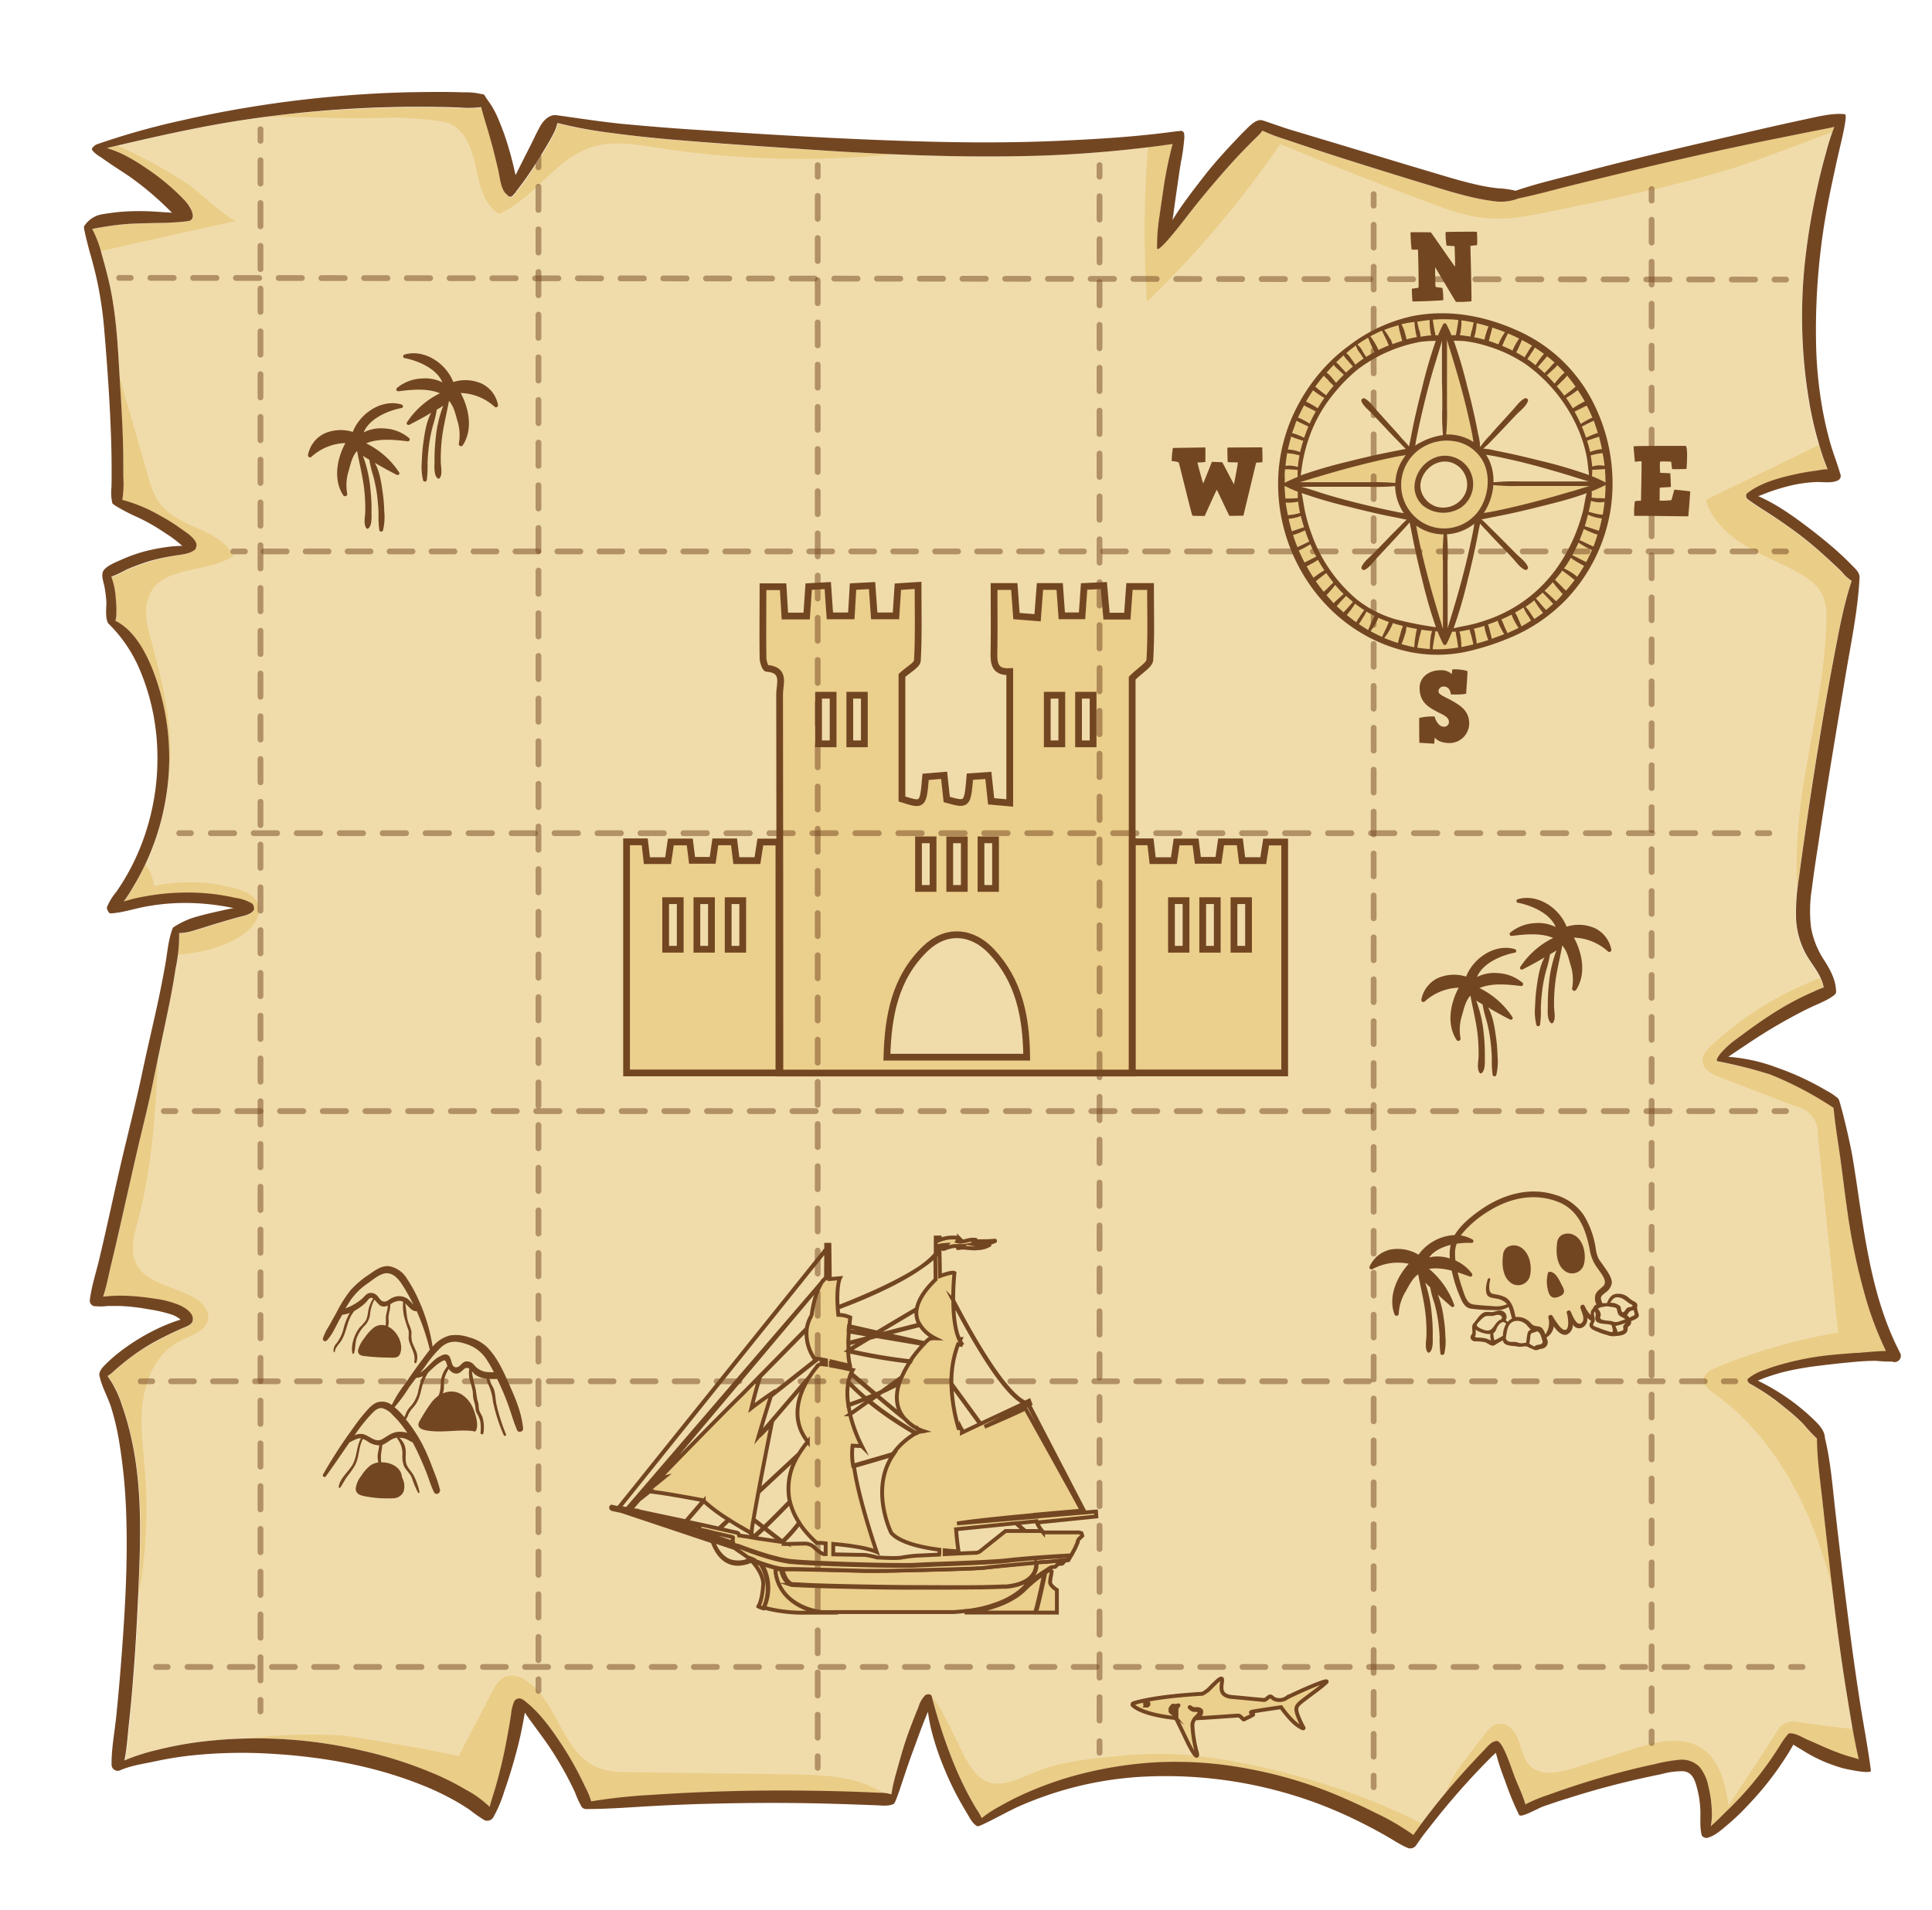 <svg xmlns="http://www.w3.org/2000/svg" viewBox="0 0 500.42 494.76"><defs><style>.cls-11{fill:none}.cls-7{fill:#f0dcab}.cls-4{fill:#eacd87}.cls-5{fill:#734622}.cls-6,.cls-9{fill:#ebcf8d}.cls-11,.cls-6,.cls-7,.cls-9{stroke:#734622;stroke-miterlimit:10}.cls-6,.cls-7{stroke-width:1.75px}.cls-10{opacity:.5}.cls-11{stroke-linecap:round;stroke-width:1.5px}</style><clipPath id="clip-path"><path d="M478.36 312.71c-.68-4.64-1.2-9.31-1.87-14-.56-3.92-1.17-7.83-1.58-11.77a91 91 0 0 0-16.46-8.59A120.17 120.17 0 0 0 444.8 275c-.63-.14.21-1.75 3-4.27 1.09-1 2.3-1.79 3.47-2.66 2.29-1.7 4.62-3.35 7-4.91a76.39 76.39 0 0 1 7.55-4.39q1.9-1 3.85-1.8a21.17 21.17 0 0 1 2.62-1.08c-.5-2.84-2.51-5.26-4-7.64a21 21 0 0 1-3.17-10.5 56.72 56.72 0 0 1 .72-10.11q.76-5.64 1.56-11.28 1.61-11.26 3.43-22.48c1.22-7.48 2.48-14.95 3.89-22.39 1.34-7 2.56-14.15 4.81-20.95a10.36 10.36 0 0 1-2.43-2.19c-1.06-1.05-2.15-2.07-3.24-3.09q-3.16-3-6.55-5.67c-2.33-1.85-4.75-3.59-7.23-5.23s-5.11-3.14-7.5-5a1 1 0 0 1-.38-.84.67.67 0 0 1 .26-.66c3.13-2.49 7.45-3.77 11.3-4.67a62.8 62.8 0 0 1 6.29-1.16c.94-.12 2.11-.35 3.25-.4a63 63 0 0 1-2.47-7.32 90.94 90.94 0 0 1-2.28-10A133.35 133.35 0 0 1 467.5 68a176.27 176.27 0 0 1 3.13-19.21c.68-3.14 1.46-6.24 2.34-9.33a57.23 57.23 0 0 1 2.13-6.62c-.86.24-1.75.39-2.61.56l-4.57.9-9.62 1.94c-11.38 2.31-22.7 4.86-34 7.56q-8.46 2-16.91 4.13c-4.68 1.15-9.35 2.5-14.08 3.45a12.74 12.74 0 0 1-5.92.78A58 58 0 0 1 380.7 51c-4.31-1-8.54-2.4-12.78-3.68-4.72-1.42-9.42-2.89-14.12-4.37s-9.55-3-14.31-4.6l-7-2.35a45.68 45.68 0 0 1-5.5-2.11A16.54 16.54 0 0 1 325 36c-1.25 1.28-2.52 2.54-3.75 3.83-2.36 2.49-4.61 5.07-6.84 7.67s-4.47 5.36-6.61 8.12c-1.58 2-8 10.42-8.07 8.62a49.43 49.43 0 0 1 .62-8.27c.35-2.46.69-4.92 1.07-7.37s.84-4.88 1.35-7.31c.28-1.32.55-2.7 1-4a322 322 0 0 1-33.74 3c-21.26.69-42.55-.29-63.76-1.7-10.59-.7-21.19-1.4-31.77-2.32-5.24-.45-10.47-1-15.68-1.7A115.09 115.09 0 0 1 144.47 32a11.18 11.18 0 0 1-1.13 3c-1 1.91-2.16 3.77-3.28 5.62a90.8 90.8 0 0 1-6.27 9.12 1.83 1.83 0 0 1-.52.65l-.32.4a.86.86 0 0 1-1.45-.18 1.57 1.57 0 0 1-.41-.31c-1.45-1.55-1.57-4.38-2-6.39s-1-4-1.49-6-1.09-4-1.71-5.94c-.33-1.06-.63-2.13-.93-3.2-.08-.29-.15-.58-.22-.88a25.13 25.13 0 0 1-5.61.1c-1.75 0-3.5-.09-5.25-.12q-5.49-.1-11 0A305.88 305.88 0 0 0 63.8 31c-12.18 1.79-24.13 4.54-36.09 7.38l.31.11a29.94 29.94 0 0 1 3.53 1.41 48.81 48.81 0 0 1 6.32 3.75A57.75 57.75 0 0 1 48 52.09c.89 1 3.09 3.9 1.29 5.07-.48.31-5.51.6-7.39.63-2.25 0-4.51.07-6.76.17a59.74 59.74 0 0 0-7 .66c-1.41.23-2.87.43-4.28.74a28.46 28.46 0 0 1 2.45 6.51c.76 2.52 1.46 5.07 2 7.64 2.07 9.21 2.31 18.87 2.9 28.26.31 4.88.56 9.77.67 14.66q.08 3.6.05 7.21a27.08 27.08 0 0 1-.27 5.9 39.77 39.77 0 0 1 9.64 4 47.69 47.69 0 0 1 5.28 3.28c1.51 1.08 3.53 2.24 4.26 4a2.34 2.34 0 0 1-.26 1.53c-1.44 1.31-3.83 1.35-5.68 1.69a52.1 52.1 0 0 0-6.18 1.48 56.83 56.83 0 0 0-6 2.22 28 28 0 0 1-3.87 1.81 19.73 19.73 0 0 1 1.15 5.6 27.42 27.42 0 0 1 .15 4 6 6 0 0 1-.25 1.77c4.8 2.41 7.75 7.88 9.66 12.68a62.74 62.74 0 0 1 3.49 32.75 64.82 64.82 0 0 1-4.65 16 62.49 62.49 0 0 1-3.78 7.31 47.32 47.32 0 0 1-2.55 4 37.61 37.61 0 0 1 5.28-1.3 60.2 60.2 0 0 1 9.29-1 56.59 56.59 0 0 1 9.63.48q2.32.32 4.61.84a11.68 11.68 0 0 1 4.51 1.55 2.07 2.07 0 0 1 .42 1.53c-.7 1.3-2.92 1.62-4.22 2q-2.77.76-5.51 1.6c-1.83.56-3.65 1.17-5.49 1.69a13.64 13.64 0 0 1-4.17.79 41.43 41.43 0 0 1-.94 9.23c-.59 3.68-1.29 7.34-2 11-1.25 6.09-2.57 12.16-3.8 18.25-1.27 6.31-2.89 12.54-4.34 18.81s-2.87 12.64-4.31 19q-1.1 4.84-2.25 9.66c-.65 2.69-1.15 5.58-2.06 8.22l1.18-.1a37.4 37.4 0 0 1 4.06-.14 59.29 59.29 0 0 1 8 .76 24.43 24.43 0 0 1 6.76 1.78c1.43.68 3.75 2.18 3.15 4.06a.88.88 0 0 1-.17.4c-.67.86-2.06 1.21-3 1.66s-2 .92-3 1.41c-2 1-4 2.06-6 3.26a55.76 55.76 0 0 0-5.7 4.05c-.86.7-1.7 1.41-2.51 2.15a8 8 0 0 1-1.54 1.16 27.42 27.42 0 0 1 3.76 7.64 75 75 0 0 1 2.77 10.22c2.61 13 2 26.42 1.38 39.57-.32 7.18-.74 14.35-1.33 21.52q-.45 5.39-1 10.76c-.36 3.25-.54 6.66-1.2 9.9a50.81 50.81 0 0 1 8-2.62 96.57 96.57 0 0 1 11.31-2.17A119.62 119.62 0 0 1 94 453.57a108.65 108.65 0 0 1 18.6 6.08 69.49 69.49 0 0 1 8.27 4.19 26.42 26.42 0 0 1 6 4.36c.44-1.69 1-3.37 1.5-5q1-3.61 1.87-7.28c.57-2.53 1.05-5.07 1.51-7.62.24-1.31.46-2.63.66-3.95a11.15 11.15 0 0 1 .86-3.54 1.51 1.51 0 0 1 2.16-.42.68.68 0 0 1 .21.11c4.19 3.18 7.38 7.69 10.23 12.07 1.49 2.29 2.85 4.67 4.11 7.1q.89 1.72 1.71 3.49a19.07 19.07 0 0 1 1.5 3.61 144.42 144.42 0 0 1 16-1.7q15.62-1.08 31.28-1.11 7.77 0 15.55.16 4 .09 7.92.25l4 .18a9.36 9.36 0 0 1 3 .4 42 42 0 0 1 1.17-5.27q.92-3.53 2-7c.71-2.32 1.56-4.61 2.44-6.87q.68-1.75 1.4-3.48a7.15 7.15 0 0 1 1.69-3 1.17 1.17 0 0 1 .89-.28.73.73 0 0 1 .86.49 140.31 140.31 0 0 0 5.54 17c1.15 2.82 2.41 5.6 3.83 8.3q1 1.95 2.16 3.84a20.1 20.1 0 0 1 1.43 2.43 28.13 28.13 0 0 1 4.55-3c1.84-1.06 3.73-2.05 5.66-2.94a91.14 91.14 0 0 1 12.27-4.62 101.76 101.76 0 0 1 22.93-3.91 99.64 99.64 0 0 1 23.7 1.71 112.5 112.5 0 0 1 22.12 6.48q5.47 2.23 10.73 4.93a62.24 62.24 0 0 1 9.8 5.72c.39-.59.83-1.15 1.22-1.72.88-1.26 1.8-2.48 2.73-3.7q2.62-3.4 5.39-6.69t6-6.73q1.49-1.6 3-3.17c.91-.94 1.81-2.21 3.21-2.34 1.56-.14 3.49 6.2 4.53 8.88 1 2.46 2.21 5 2.93 7.54a39.83 39.83 0 0 1 6-2.48q3.69-1.34 7.42-2.55 6.67-2.16 13.48-3.87c2.23-.56 4.47-1.07 6.72-1.55a41 41 0 0 1 6.28-1.1 6.46 6.46 0 0 1 5.24 1.89 11.47 11.47 0 0 1 2.29 5.09 29.75 29.75 0 0 1 .87 6.47 16 16 0 0 1-.27 3.8l.84-.77c1-1 2-1.95 3-2.91q2.91-2.74 5.54-5.76a87.6 87.6 0 0 0 8.66-11.7c.41-.67 1.91-2.89 2.31-2.93 1.55-.15 3.32 1 4.7 1.63 1.66.72 3.31 1.48 5 2.2s3.31 1.34 5 1.89c1.07.34 2.22.57 3.29 1-1.29-5.49-2.16-11.12-3.07-16.67-1.79-11-3.19-22-4.45-33.13-.63-5.57-1.23-11.15-1.85-16.72s-1.42-11-1.47-16.57a39.55 39.55 0 0 1-3.44-3.7 51.26 51.26 0 0 0-4.81-4.27 55.06 55.06 0 0 0-9.16-6.27.72.72 0 0 1-.39-.46.57.57 0 0 1 0-.87 13 13 0 0 1 4.23-2.22 48.07 48.07 0 0 1 4.59-1.5 74.41 74.41 0 0 1 9.5-2c3.25-.45 6.54-.68 9.82-.93 1.76-.13 3.51-.32 5.28-.38.69 0 1.47-.09 2.26-.09a91 91 0 0 1-4.55-11.53 160.8 160.8 0 0 1-5.62-25.88z" fill="none"/></clipPath></defs><g id="Layer_2" data-name="Layer 2"><g id="Background"><path d="M478.36 312.71c-.68-4.64-1.2-9.31-1.87-14-.56-3.92-1.17-7.83-1.58-11.77a91 91 0 0 0-16.46-8.59A120.17 120.17 0 0 0 444.8 275c-.63-.14.21-1.75 3-4.27 1.09-1 2.3-1.79 3.47-2.66 2.29-1.7 4.62-3.35 7-4.91a76.39 76.39 0 0 1 7.55-4.39q1.9-1 3.85-1.8a21.17 21.17 0 0 1 2.62-1.08c-.5-2.84-2.51-5.26-4-7.64a21 21 0 0 1-3.17-10.5 56.72 56.72 0 0 1 .72-10.11q.76-5.64 1.56-11.28 1.61-11.26 3.43-22.48c1.22-7.48 2.48-14.95 3.89-22.39 1.34-7 2.56-14.15 4.81-20.95a10.36 10.36 0 0 1-2.43-2.19c-1.06-1.05-2.15-2.07-3.24-3.09q-3.16-3-6.55-5.67c-2.33-1.85-4.75-3.59-7.23-5.23s-5.11-3.14-7.5-5a1 1 0 0 1-.38-.84.67.67 0 0 1 .26-.66c3.13-2.49 7.45-3.77 11.3-4.67a62.8 62.8 0 0 1 6.29-1.16c.94-.12 2.11-.35 3.25-.4a63 63 0 0 1-2.47-7.32 90.94 90.94 0 0 1-2.28-10A133.35 133.35 0 0 1 467.5 68a176.27 176.27 0 0 1 3.13-19.21c.68-3.14 1.46-6.24 2.34-9.33a57.23 57.23 0 0 1 2.13-6.62c-.86.24-1.75.39-2.61.56l-4.57.9-9.62 1.94c-11.38 2.31-22.7 4.86-34 7.56q-8.46 2-16.91 4.13c-4.68 1.15-9.35 2.5-14.08 3.45a12.74 12.74 0 0 1-5.92.78A58 58 0 0 1 380.7 51c-4.31-1-8.54-2.4-12.78-3.68-4.72-1.42-9.42-2.89-14.12-4.37s-9.55-3-14.31-4.6l-7-2.35a45.68 45.68 0 0 1-5.5-2.11A16.54 16.54 0 0 1 325 36c-1.25 1.28-2.52 2.54-3.75 3.83-2.36 2.49-4.61 5.07-6.84 7.67s-4.47 5.36-6.61 8.12c-1.58 2-8 10.42-8.07 8.62a49.43 49.43 0 0 1 .62-8.27c.35-2.46.69-4.92 1.07-7.37s.84-4.88 1.35-7.31c.28-1.32.55-2.7 1-4a322 322 0 0 1-33.74 3c-21.26.69-42.55-.29-63.76-1.7-10.59-.7-21.19-1.4-31.77-2.32-5.24-.45-10.47-1-15.68-1.7A115.09 115.09 0 0 1 144.47 32a11.18 11.18 0 0 1-1.13 3c-1 1.91-2.16 3.77-3.28 5.62a90.8 90.8 0 0 1-6.27 9.12 1.83 1.83 0 0 1-.52.65l-.32.4a.86.86 0 0 1-1.45-.18 1.57 1.57 0 0 1-.41-.31c-1.45-1.55-1.57-4.38-2-6.39s-1-4-1.49-6-1.09-4-1.71-5.94c-.33-1.06-.63-2.13-.93-3.2-.08-.29-.15-.58-.22-.88a25.13 25.13 0 0 1-5.61.1c-1.75 0-3.5-.09-5.25-.12q-5.49-.1-11 0A305.88 305.88 0 0 0 63.8 31c-12.18 1.79-24.13 4.54-36.09 7.38l.31.11a29.94 29.94 0 0 1 3.53 1.41 48.81 48.81 0 0 1 6.32 3.75A57.75 57.75 0 0 1 48 52.09c.89 1 3.09 3.9 1.29 5.07-.48.31-5.51.6-7.39.63-2.25 0-4.51.07-6.76.17a59.74 59.74 0 0 0-7 .66c-1.41.23-2.87.43-4.28.74a28.46 28.46 0 0 1 2.45 6.51c.76 2.52 1.46 5.07 2 7.64 2.07 9.21 2.31 18.87 2.9 28.26.31 4.88.56 9.77.67 14.66q.08 3.6.05 7.21a27.08 27.08 0 0 1-.27 5.9 39.77 39.77 0 0 1 9.64 4 47.69 47.69 0 0 1 5.28 3.28c1.51 1.08 3.53 2.24 4.26 4a2.34 2.34 0 0 1-.26 1.53c-1.44 1.31-3.83 1.35-5.68 1.69a52.1 52.1 0 0 0-6.18 1.48 56.83 56.83 0 0 0-6 2.22 28 28 0 0 1-3.87 1.81 19.73 19.73 0 0 1 1.15 5.6 27.42 27.42 0 0 1 .15 4 6 6 0 0 1-.25 1.77c4.8 2.41 7.75 7.88 9.66 12.68a62.74 62.74 0 0 1 3.49 32.75 64.82 64.82 0 0 1-4.65 16 62.49 62.49 0 0 1-3.78 7.31 47.32 47.32 0 0 1-2.55 4 37.61 37.61 0 0 1 5.28-1.3 60.2 60.2 0 0 1 9.29-1 56.59 56.59 0 0 1 9.63.48q2.32.32 4.61.84a11.68 11.68 0 0 1 4.51 1.55 2.07 2.07 0 0 1 .42 1.53c-.7 1.3-2.92 1.62-4.22 2q-2.77.76-5.51 1.6c-1.83.56-3.65 1.17-5.49 1.69a13.64 13.64 0 0 1-4.17.79 41.43 41.43 0 0 1-.94 9.23c-.59 3.68-1.29 7.34-2 11-1.25 6.09-2.57 12.16-3.8 18.25-1.27 6.31-2.89 12.54-4.34 18.81s-2.87 12.64-4.31 19q-1.1 4.84-2.25 9.66c-.65 2.69-1.15 5.58-2.06 8.22l1.18-.1a37.4 37.4 0 0 1 4.06-.14 59.29 59.29 0 0 1 8 .76 24.43 24.43 0 0 1 6.76 1.78c1.43.68 3.75 2.18 3.15 4.06a.88.88 0 0 1-.17.4c-.67.86-2.06 1.21-3 1.66s-2 .92-3 1.41c-2 1-4 2.06-6 3.26a55.76 55.76 0 0 0-5.7 4.05c-.86.7-1.7 1.41-2.51 2.15a8 8 0 0 1-1.54 1.16 27.42 27.42 0 0 1 3.76 7.64 75 75 0 0 1 2.77 10.22c2.61 13 2 26.42 1.38 39.57-.32 7.18-.74 14.35-1.33 21.52q-.45 5.39-1 10.76c-.36 3.25-.54 6.66-1.2 9.9a50.81 50.81 0 0 1 8-2.62 96.57 96.57 0 0 1 11.31-2.17A119.62 119.62 0 0 1 94 453.57a108.65 108.65 0 0 1 18.6 6.08 69.49 69.49 0 0 1 8.27 4.19 26.42 26.42 0 0 1 6 4.36c.44-1.69 1-3.37 1.5-5q1-3.61 1.87-7.28c.57-2.53 1.05-5.07 1.51-7.62.24-1.31.46-2.63.66-3.95a11.15 11.15 0 0 1 .86-3.54 1.51 1.51 0 0 1 2.16-.42.68.68 0 0 1 .21.11c4.19 3.18 7.38 7.69 10.23 12.07 1.49 2.29 2.85 4.67 4.11 7.1q.89 1.72 1.71 3.49a19.07 19.07 0 0 1 1.5 3.61 144.42 144.42 0 0 1 16-1.7q15.62-1.08 31.28-1.11 7.77 0 15.55.16 4 .09 7.92.25l4 .18a9.36 9.36 0 0 1 3 .4 42 42 0 0 1 1.17-5.27q.92-3.53 2-7c.71-2.32 1.56-4.61 2.44-6.87q.68-1.75 1.4-3.48a7.15 7.15 0 0 1 1.69-3 1.17 1.17 0 0 1 .89-.28.73.73 0 0 1 .86.49 140.31 140.31 0 0 0 5.54 17c1.15 2.82 2.41 5.6 3.83 8.3q1 1.95 2.16 3.84a20.1 20.1 0 0 1 1.43 2.43 28.13 28.13 0 0 1 4.55-3c1.84-1.06 3.73-2.05 5.66-2.94a91.14 91.14 0 0 1 12.27-4.62 101.76 101.76 0 0 1 22.93-3.91 99.64 99.64 0 0 1 23.7 1.71 112.5 112.5 0 0 1 22.12 6.48q5.47 2.23 10.73 4.93a62.24 62.24 0 0 1 9.8 5.72c.39-.59.83-1.15 1.22-1.72.88-1.26 1.8-2.48 2.73-3.7q2.62-3.4 5.39-6.69t6-6.73q1.49-1.6 3-3.17c.91-.94 1.81-2.21 3.21-2.34 1.56-.14 3.49 6.2 4.53 8.88 1 2.46 2.21 5 2.93 7.54a39.83 39.83 0 0 1 6-2.48q3.69-1.34 7.42-2.55 6.67-2.16 13.48-3.87c2.23-.56 4.47-1.07 6.72-1.55a41 41 0 0 1 6.28-1.1 6.46 6.46 0 0 1 5.24 1.89 11.47 11.47 0 0 1 2.29 5.09 29.75 29.75 0 0 1 .87 6.47 16 16 0 0 1-.27 3.8l.84-.77c1-1 2-1.95 3-2.91q2.91-2.74 5.54-5.76a87.6 87.6 0 0 0 8.66-11.7c.41-.67 1.91-2.89 2.31-2.93 1.55-.15 3.32 1 4.7 1.63 1.66.72 3.31 1.48 5 2.2s3.31 1.34 5 1.89c1.07.34 2.22.57 3.29 1-1.29-5.49-2.16-11.12-3.07-16.67-1.79-11-3.19-22-4.45-33.13-.63-5.57-1.23-11.15-1.85-16.72s-1.42-11-1.47-16.57a39.55 39.55 0 0 1-3.44-3.7 51.26 51.26 0 0 0-4.81-4.27 55.06 55.06 0 0 0-9.16-6.27.72.72 0 0 1-.39-.46.57.57 0 0 1 0-.87 13 13 0 0 1 4.23-2.22 48.07 48.07 0 0 1 4.59-1.5 74.41 74.41 0 0 1 9.5-2c3.25-.45 6.54-.68 9.82-.93 1.76-.13 3.51-.32 5.28-.38.69 0 1.47-.09 2.26-.09a91 91 0 0 1-4.55-11.53 160.8 160.8 0 0 1-5.62-25.88z" fill="#f0dcab"/><g clip-path="url(#clip-path)"><path class="cls-4" d="M17.38 216.12c-1.29 8.8-3.39 19.08 2.72 25.56 3.92 4.15 10.05 5.22 15.75 5.62 9 .62 18.44 0 26.18-4.57 3.16-1.87 6.24-5.52 4.68-8.85-.94-2-3.21-3-5.33-3.59a43.4 43.4 0 0 0-21.52-.72 10 10 0 0 0-4.73-7.76c6.42-7.36 9-17.45 9-27.22s-2.45-19.35-5-28.78C38 161.75 37 157.22 39 153.53c3.85-7 14.75-5.05 21.44-9.49-3.36-7-13.72-7.17-18.64-13.14-1.95-2.36-2.84-5.39-3.68-8.34L21.89 66l39.36-8.81c-1.42.31-10.39-8.07-12.15-9.19a119.85 119.85 0 0 0-13.87-8c-4.61-2.24-8-4.27-13.05-3-4.21 1-8.56 2.76-11 6.57-3.29 5.17-1.77 12-3.37 17.9C6 68.13.29 73.56 0 80.44-.26 87.07 4.59 92.69 6.65 99c4.49 13.74-4.64 28.38-3.42 42.78.72 8.58 5 16.35 8.25 24.34a97.23 97.23 0 0 1 5.9 50zM46.65 347.4c2.93-1.47 6.94-2.61 7.28-5.86.23-2.24-1.62-4.17-3.56-5.31-5.24-3.07-12.76-3.63-15.23-9.19-1.45-3.28-.44-7.06.51-10.52 4.91-17.89 5.09-38.84 5.81-57.87a38.11 38.11 0 0 1-5.56 10.57c-10.75 12.5-13.9 29.62-20.42 44.73C11 324.17 4.74 334.23 5 345.38c.19 9.83 5.44 18.74 8.58 28.06 7.36 21.83 3.36 46.86 13.88 67.35a124 124 0 0 0 10.13-59.21c-.48-6.27-1.44-12.59-.54-18.82s3.95-12.54 9.6-15.36zM41.78 251.14c-.13 2.46-.23 5-.33 7.5.99-2.96 1.38-5.81.33-7.5zM222.87 461.8c-6.17-2-12.76-2.06-19.23-2.15l-40-.54c-3.1 0-6.29-.1-9.13-1.34-9-3.94-10.1-17.21-18.42-22.49a6 6 0 0 0-4.89-1c-1.87.6-2.95 2.5-3.85 4.25L118.77 455c.21-.41-27.58-5.24-30.23-5.4a132.19 132.19 0 0 0-27.62 1.25c-2.64.4-20.79 4.32-12.24 9.21 3.37 1.93 9.37 1.39 13.18 2a103.48 103.48 0 0 1 37.33 14.22c4.83 3 9.64 6.54 15.28 7.3 8 1.09 15.47-3.54 23-6.34 31.52-11.68 68.19 8.07 99.78-3.44-2.39-5.92-8.25-10.04-14.38-12zM289.17 455c-7.19.67-14.51 1.37-21.18 4.12-4.15 1.71-8.81 4.22-12.82 2.21-2-1-3.3-2.91-4.5-4.77-1.45-2.26-7.35-15.93-9.56-17.08-1.67 2.33 0 8.13.21 10.56.81 8.4 2.67 16.84 4 25.18.29 1.82.69 3.83 2.16 4.92 2.09 1.56 5 .45 7.46-.47 7.37-2.79 15.35-3.43 23.2-4 21.12-1.65 79.18 4.51 100.29 2.85-9.74-7.29-37.33-20-69.36-23.74a95.57 95.57 0 0 0-19.9.22zM487.55 450.23c-1.94-1.52-4.52-1.88-7-2.19L466 446.2a4.86 4.86 0 0 0-6 2.82l-12.3 18.8c-.78-5.67-2.25-12-7.08-15-5.19-3.31-12-1.52-17.83.37l-14.9 4.8c-3.92 1.26-8.81 2.32-11.68-.64-1.66-1.71-2-4.25-2.86-6.48s-2.66-4.56-5-4.33c-1.8.18-3.1 1.75-4.16 3.21-3.17 4.36-11.37 13.11-10.09 19 .68 3.13 4.11 4.77 6.23 6.81 2.51 2.43 4.47 5.57 7.92 6.81 3.11 1.12 6.55.33 9.76-.48l23.2-5.84 4.45 15a6 6 0 0 0 1.34 2.72c1.27 1.23 3.28 1.11 5 .81a45.14 45.14 0 0 0 29-18.41c1.54-2.2 3.19-4.76 5.84-5.2a10.58 10.58 0 0 1 4.72.79 33.75 33.75 0 0 0 22.5-1.08c-4.84-5.54-.72-15.93-6.51-20.45zM498.64 345a84.17 84.17 0 0 1-3.49-25.4c.12-7.19 1.16-14.4.34-21.54-1.89-16.56-13.52-31-14.63-47.59a85.2 85.2 0 0 0-37.61 20.43c-1.14 1.06-2.32 2.35-2.28 3.91.07 2.22 2.5 3.49 4.57 4.29l19.53 7.51a7.05 7.05 0 0 1 5.76 7.51l5.25 51.11a147.19 147.19 0 0 0-31.58 9.07c-1.43.59-3.05 1.47-3.21 3s1.35 2.78 2.65 3.69c12 8.49 20.4 21.43 25.78 35.15 4.35 11.08 6.93 22.75 9.13 34.41 1.18 6.25 3.56 8.93 5.22 1.07a49.19 49.19 0 0 0 .25-16.37c-1.1-8.54-3.39-17-3.53-25.57s2.27-17.83 8.89-23.34c3.54-2.94 8.3-4.94 10-9.2 1.63-3.86.15-8.14-1.04-12.14zM441.78 129.53c1.47 4.88 5.36 8.7 9.66 11.43s9.1 4.58 13.6 7c2.89 1.53 5.83 3.46 7.13 6.46a15.21 15.21 0 0 1 .87 6.41c-.27 13.46-3.34 26.67-5.52 40a139.28 139.28 0 0 0-2.17 23c0 5.23 0 10.19 3.38 14.45 1.42 1.81 4.58 5.43 6.67 3 1.12-1.32.33-6.54.45-8.27a95.18 95.18 0 0 1 6.22-27.59c1.71-4.38 3.75-8.66 4.84-13.23 1.44-6 1.15-12.34 2.15-18.46 1.72-10.57 7.24-20.87 5.38-31.41-2-11.42-12.1-19.62-16.59-30.3zM331.61 37.32q19 7.86 38.2 15.07c5 1.88 10.11 3.74 15.45 4.17 5.53.44 11.05-.68 16.48-1.79 14.19-2.9 28.39-5.81 42.32-9.77 11.62-3.3 22.57-8 33.91-12 3.71-1.32 6-2.36 7.09-6.57 1.34-5.19-1.84-9.47-7-10.33a21.47 21.47 0 0 0-8.83.84c-12.72 3.3-24.55 9.82-37.53 11.92-17 2.76-34.19-2.29-51.3-4.45-13.52-1.7-27.51-1.66-40.19-6.64-5.33-2.09-10.61-5.1-16.33-4.82-10 .49-16.62 10.44-25.57 15a282.81 282.81 0 0 0-1.23 50.21 261.47 261.47 0 0 0 34.53-40.84zM101.78 30.48c2.63-.07 11.52.53 14 1.3 4.52 1.4 6.44 6.65 7.43 11.28s2 9.87 6.06 12.37c9.24-4.08 14.79-14.62 24.48-17.47 5.29-1.56 10.94-.53 16.38.31a243.47 243.47 0 0 0 34.65 2.87 246.42 246.42 0 0 0 30.79-1.58q7.86-.9 15.65-2.3c3.26-.59 12.83-.9 15.15-3.26 6.07-6.21-15.17-7-17.44-7-10.2.06-20.52 1.31-30.63-.57-11.83-2.2-22.48-8.65-34.18-11.44-15.85-3.78-32.43-.63-48.42 2.52 3.17-3.54 2.47-9.47-.74-13S126.71-.23 122 0s-9.28 1.91-13.74 3.53c-19.15 7-40.33 16.83-57.45 27.91 25.64-2.3 27.64-.3 50.97-.96z"/></g><path class="cls-5" d="M492.15 350.47c-8.08-15.5-9.46-33.44-12.26-50.4-.78-4.74-3.32-15-3.7-15.38a.8.8 0 0 0-.24-.25 15.23 15.23 0 0 0-2.78-1.85 71.33 71.33 0 0 0-12.88-6 45.24 45.24 0 0 0-12.63-2.81c.51-.33 1-.7 1.47-1l3.54-2.37c2.37-1.58 4.76-3.11 7.22-4.55s4.81-2.72 7.28-4c1.27-.63 2.55-1.24 3.85-1.8 1.08-.47 4.57-2.08 4.56-3 0-3-1.41-5.66-3-8.17a22.51 22.51 0 0 1-3.5-8.67 36.51 36.51 0 0 1 .22-10c.46-3.65 1-7.28 1.57-10.91 2.21-14.83 4.71-29.61 7.17-44.4 1.37-8.24 3.14-16.53 3.59-24.89a.64.64 0 0 0 0-.08c.21-1.57-1-2.52-2-3.55s-2.22-2.21-3.38-3.26c-2.29-2.08-4.68-4-7.14-5.91-4.2-3.2-8.77-6.56-13.69-8.67 1.09-.41 2.16-.87 3.27-1.25a52.51 52.51 0 0 1 5.79-1.66 35.47 35.47 0 0 1 5.83-.75c1.79-.09 4.2.39 5.81-.47a1.32 1.32 0 0 0 .5-1.77c-.8-2.79-1.9-5.48-2.67-8.29s-1.41-5.63-1.92-8.48a108.74 108.74 0 0 1-1.65-17.66 175 175 0 0 1 3.28-36.56c.68-3.46 1.44-6.91 2.19-10.36.7-3.21 2.91-11.57 2-11.7-2.78-.39-6.67.53-9.39 1.12-2.87.62-5.75 1.24-8.62 1.89-5.66 1.28-11.3 2.61-16.95 3.92-11.3 2.61-22.59 5.32-33.8 8.29-5.5 1.46-11.13 2.74-16.52 4.6a23.65 23.65 0 0 0-4.55-.64 46.63 46.63 0 0 1-5.78-1c-4.12-.93-8.16-2.21-12.21-3.41-9.36-2.78-18.7-5.65-28.06-8.44l-7.78-2.34c-2.19-.66-7-2.42-7.46-2.47-1.53-.17-3.08 1.54-4.08 2.51-1.28 1.25-2.5 2.56-3.72 3.86-2.43 2.61-4.83 5.29-7 8.08s-4.36 5.62-6.37 8.55c-.64.94-1.25 1.89-1.84 2.85 0-.18 0-.36.07-.53.33-2.38.65-4.76 1-7.14s.67-4.77 1.06-7.15a47.34 47.34 0 0 0 .89-6.3 1.64 1.64 0 0 0 0-.7v-.4a.91.91 0 0 0-1.34-.75 2.34 2.34 0 0 0-.59 0c-10.46 1.46-21 2.07-31.51 2.52s-21.08.45-31.61.2c-21-.51-42-1.8-63-3.2-5.85-.39-11.69-.88-17.52-1.43-5.62-.53-16.43-2.21-17.23-2.26-1.83-.12-3.28 1.6-3.87 2.62-1.05 1.8-1.9 3.75-2.85 5.61q-1.86 3.65-3.68 7.31-.29-1.3-.6-2.61c-.5-2.09-1.08-4.15-1.73-6.2s-1.4-4-2.25-6a27.62 27.62 0 0 0-1.4-2.77c-.53-.92-1.21-1.75-1.77-2.64l-.05-.09-.18-.3a.76.76 0 0 0-.75-.37 18.13 18.13 0 0 0-4.72-.47q-2.63-.08-5.25-.1-4.9 0-9.79.1-9.91.27-19.79 1.2a296.91 296.91 0 0 0-38.65 6.18A191.89 191.89 0 0 0 25 37.42c-.18.06-1.5.93-1.12 1.48A7.56 7.56 0 0 0 26 40.65c.92.64 1.84 1.29 2.77 1.92 1.8 1.22 3.66 2.36 5.43 3.63a80.26 80.26 0 0 1 9.95 8.52l.41.41c-1.17-.13-2.36-.16-3.41-.24a64.07 64.07 0 0 0-7.24-.16 50 50 0 0 0-7.08.73 6.81 6.81 0 0 0-5.07 3.22c-.17.31 1 4.89 1.53 6.78.64 2.23 1.23 4.47 1.74 6.73a99.86 99.86 0 0 1 2 13.59c.79 9.45 1.47 18.93 1.76 28.41q.13 4.1.12 8.2c0 1.33 0 2.65-.05 4a11.93 11.93 0 0 0 .25 4c.14.4 3.95 2.46 5.48 3.14a50.31 50.31 0 0 1 5 2.54c1.61.94 3.17 2 4.68 3q1.22.88 2.37 1.85l.57.49h-.4c-1 .06-2 .1-3 .23a49.55 49.55 0 0 0-6.37 1.21 41.25 41.25 0 0 0-6.14 2.21c-1.46.64-4.45 1.82-4.74 3.36-.22 1.2.3 2.49.52 3.69a30.67 30.67 0 0 1 .48 4.07c0 .82-.31 3.69.32 5a.63.63 0 0 0 .18.34 36.68 36.68 0 0 1 8.24 12.22 57.47 57.47 0 0 1 4 15 62 62 0 0 1-4.05 31 58.38 58.38 0 0 1-3.82 7.72c-.73 1.24-1.51 2.45-2.34 3.63A15.44 15.44 0 0 0 27.7 235c-.15.45.52 1.64.86 1.63 3-.14 5.88-1.13 8.79-1.69a56.18 56.18 0 0 1 9.29-1 59.42 59.42 0 0 1 9 .49 63 63 0 0 1 4.76.8h.19q-2.67.53-5.33 1.15c-1.86.44-3.73.89-5.55 1.47a21.52 21.52 0 0 0-4.92 2.47c-1.21 3-1.42 6.47-2 9.69s-1.19 6.36-1.87 9.53c-1.33 6.17-2.81 12.31-4.11 18.49s-2.81 12.21-4.27 18.28c-1.53 6.31-2.92 12.65-4.33 19-.81 3.62-1.63 7.24-2.49 10.85s-2.05 7.17-2.47 10.8a1.45 1.45 0 0 0 1.27 1.44h.26a14.3 14.3 0 0 0 3.06-.06h3.34a51.43 51.43 0 0 1 7.25.84 36.33 36.33 0 0 1 6.12 1.41 6.94 6.94 0 0 1 2 1.1l.2.18-.64.21c-1.12.35-2.21.78-3.29 1.23a50.67 50.67 0 0 0-6.55 3.34 54 54 0 0 0-5.88 4.07c-.91.73-1.79 1.51-2.63 2.32s-2.26 2.15-2 3.34c.58 2.83 2.1 5.39 3 8.15a65.71 65.71 0 0 1 2.08 8.79 142.65 142.65 0 0 1 1.85 19c.47 13.49-.43 27.1-1.5 40.54-.31 3.84-.67 7.68-1.05 11.52-.43 4.26-1.3 8.64-1.24 12.92a1.6 1.6 0 0 0 2.38 1.25c2.82-1.2 5.92-1.6 8.92-2.25a89 89 0 0 1 9.66-1.55 125.22 125.22 0 0 1 20.45-.41c13.1.77 26.16 3.06 38.42 7.88a72.57 72.57 0 0 1 9.12 4.29c1.32.74 2.61 1.54 3.86 2.4a42.83 42.83 0 0 0 3.7 2.6 1.85 1.85 0 0 0 2.52-1 34 34 0 0 0 2.7-6.47q1.32-3.77 2.42-7.62c.71-2.48 1.37-5 1.9-7.51q.39-1.84.72-3.69c.09-.51.19-1 .27-1.53 2.43 3.55 5.16 6.89 7.46 10.55 1.34 2.13 2.61 4.31 3.78 6.54q.9 1.72 1.72 3.48a27.49 27.49 0 0 0 1.7 3.74 1.42 1.42 0 0 0 1.37.66c5.18 0 10.32-.39 15.49-.69s10.35-.52 15.52-.66c10.35-.28 20.71-.32 31.06-.06 3 .08 5.94.18 8.91.28l4.21.16c1.52.06 2.93.29 4.34-.37.48-.22 2-5.14 2.68-7.1q1.1-3.36 2.33-6.68c.82-2.21 1.6-4.43 2.45-6.63q.67-1.73 1.39-3.44c.24 1.74.55 3.47 1 5.17a68.4 68.4 0 0 0 2.94 8.8 78.38 78.38 0 0 0 3.78 8.14q1.09 2 2.29 4c.74 1.21 1.47 2.84 2.77 3.53.56.3 7.71-3.8 10.88-5.18a93.68 93.68 0 0 1 10.65-3.93 91.4 91.4 0 0 1 22.27-3.76 112.91 112.91 0 0 1 44.41 7 117.9 117.9 0 0 1 11.59 5.11q2.8 1.41 5.53 2.95c2 1.11 3.87 2.41 5.93 3.33a1.84 1.84 0 0 0 2.34-.47c.17-.22 1.54-2.26 2.13-3l2.7-3.43q2.78-3.52 5.73-6.91t5.89-6.47q1.51-1.58 3.06-3.13c.37-.37.82-.74 1.21-1.13a62.72 62.72 0 0 0 2.29 7 78.87 78.87 0 0 0 3.72 9.07c.5.93 4.82-1.7 6.45-2.24 2-.68 4-1.39 6.08-2q6-1.93 12.1-3.5t12.29-2.81a19.69 19.69 0 0 1 5.59-.75c2 .19 2.79 1.69 3.32 3.4a26.37 26.37 0 0 1 1.12 6.47c.11 2.28-.21 4.54.38 6.76.09.33 1 .72 1.18.68 2.18-.4 4.16-2.35 5.83-3.72a59.88 59.88 0 0 0 5.16-5 80 80 0 0 0 9-11.31c.62-.94 1.23-1.88 1.79-2.85.21-.36.51-.83.75-1.33.85.61 1.83 1.12 2.57 1.59a39 39 0 0 0 10.22 4.52c1.72.44 7.42 1.57 7.31.65-.68-5.44-2-12.32-2.84-17.73s-1.64-11-2.36-16.48q-2.18-16.73-4.07-33.49c-.71-6.19-1.18-12.54-2.67-18.6a1.06 1.06 0 0 0 0-.31c-.32-2-2-3.5-3.42-4.86a54.75 54.75 0 0 0-5.24-4.35 57.34 57.34 0 0 0-8.71-5.23c.89-.33 1.77-.74 2.64-1 1.38-.49 2.78-.91 4.2-1.27a76.7 76.7 0 0 1 9.43-1.63c3.11-.4 6.23-.71 9.35-1 1.68-.14 3.35-.23 5-.22a37.66 37.66 0 0 0 4.18.19 1.62 1.62 0 0 0 2.06-2.27zm-11.19 0c-3.27.25-6.56.48-9.82.93a74.41 74.41 0 0 0-9.5 2 48.07 48.07 0 0 0-4.59 1.5 13 13 0 0 0-4.23 2.22.57.57 0 0 0 0 .87.72.72 0 0 0 .39.46 55.06 55.06 0 0 1 9.16 6.27 51.26 51.26 0 0 1 4.81 4.27 39.55 39.55 0 0 0 3.44 3.7c.05 5.53.87 11.07 1.47 16.57s1.22 11.15 1.85 16.72c1.26 11.08 2.65 22.12 4.45 33.13.9 5.55 1.78 11.18 3.07 16.67-1.07-.41-2.22-.64-3.29-1-1.71-.55-3.37-1.19-5-1.89s-3.31-1.48-5-2.2c-1.38-.6-3.15-1.78-4.7-1.63-.4 0-1.9 2.26-2.31 2.93a87.6 87.6 0 0 1-8.66 11.7q-2.63 3-5.54 5.76c-1 1-2 2-3 2.91l-.84.77a16 16 0 0 0 .27-3.8 29.75 29.75 0 0 0-.87-6.47 11.47 11.47 0 0 0-2.29-5.09 6.46 6.46 0 0 0-5.23-1.87 41 41 0 0 0-6.28 1.1c-2.25.48-4.49 1-6.72 1.55q-6.8 1.71-13.48 3.87-3.74 1.21-7.42 2.55a39.83 39.83 0 0 0-6 2.48c-.72-2.56-2-5.08-2.93-7.54-1-2.68-3-9-4.53-8.88-1.4.13-2.3 1.4-3.21 2.34s-2 2.1-3 3.17q-3.06 3.29-6 6.73-2.77 3.29-5.39 6.69c-.94 1.22-1.86 2.44-2.73 3.7-.39.56-.83 1.13-1.22 1.72a62.24 62.24 0 0 0-9.8-5.72q-5.29-2.66-10.76-4.93a112.5 112.5 0 0 0-22.12-6.48 99.64 99.64 0 0 0-23.7-1.71 101.76 101.76 0 0 0-22.93 3.91 91.14 91.14 0 0 0-12.27 4.62c-1.93.89-3.81 1.89-5.66 2.94a28.13 28.13 0 0 0-4.55 3 20.1 20.1 0 0 0-1.43-2.43q-1.13-1.89-2.16-3.84c-1.43-2.7-2.68-5.47-3.83-8.3a140.31 140.31 0 0 1-5.54-17 .73.73 0 0 0-.86-.49 1.17 1.17 0 0 0-.89.28 7.15 7.15 0 0 0-1.69 3q-.72 1.73-1.4 3.48c-.88 2.27-1.73 4.55-2.44 6.87s-1.36 4.67-2 7a42 42 0 0 0-1.17 5.27 9.36 9.36 0 0 0-3-.4l-4-.18q-4-.16-7.92-.25-7.77-.18-15.55-.16-15.66.06-31.28 1.11a144.42 144.42 0 0 0-16 1.7 19.07 19.07 0 0 0-1.5-3.61q-.82-1.76-1.71-3.49a83.389 83.389 0 0 0-4.11-7.1c-2.86-4.38-6-8.89-10.23-12.07a.68.68 0 0 0-.21-.11 1.51 1.51 0 0 0-2.16.42 11.15 11.15 0 0 0-.86 3.54c-.2 1.32-.42 2.63-.66 3.95-.46 2.55-.93 5.09-1.51 7.62s-1.18 4.87-1.87 7.28c-.47 1.64-1.06 3.32-1.5 5a26.42 26.42 0 0 0-6-4.36 69.49 69.49 0 0 0-8.27-4.19A108.65 108.65 0 0 0 94 453.57a119.62 119.62 0 0 0-42.46-2.28 96.57 96.57 0 0 0-11.31 2.17 50.81 50.81 0 0 0-8 2.62c.66-3.24.84-6.65 1.2-9.9q.59-5.37 1-10.76c.6-7.16 1-14.34 1.33-21.52.58-13.14 1.23-26.59-1.38-39.57a75 75 0 0 0-2.77-10.22 27.42 27.42 0 0 0-3.76-7.64 8 8 0 0 0 1.54-1.16c.81-.75 1.66-1.45 2.51-2.15a55.76 55.76 0 0 1 5.79-4.16c1.93-1.2 3.94-2.25 6-3.26 1-.49 2-.94 3-1.41s2.35-.8 3-1.66a.88.88 0 0 0 .17-.4c.59-1.88-1.72-3.38-3.15-4.06a24.43 24.43 0 0 0-6.76-1.78 59.29 59.29 0 0 0-8-.76 37.4 37.4 0 0 0-4.06.14l-1.18.1c.91-2.65 1.41-5.53 2.06-8.22q1.16-4.82 2.25-9.66c1.44-6.32 2.85-12.65 4.31-19s3.07-12.5 4.34-18.81c1.23-6.09 2.54-12.16 3.8-18.25.75-3.65 1.45-7.31 2-11a41.43 41.43 0 0 0 .94-9.23 13.64 13.64 0 0 0 4.17-.79c1.84-.53 3.66-1.14 5.49-1.69s3.67-1.09 5.51-1.6c1.3-.36 3.52-.68 4.22-2a2.07 2.07 0 0 0-.42-1.53 11.68 11.68 0 0 0-4.51-1.55q-2.29-.52-4.61-.84a56.59 56.59 0 0 0-9.63-.48 60.2 60.2 0 0 0-9.29 1 37.61 37.61 0 0 0-5.28 1.3 47.32 47.32 0 0 0 2.55-4 62.49 62.49 0 0 0 3.78-7.31 64.82 64.82 0 0 0 4.65-16 62.74 62.74 0 0 0-3.49-32.75c-1.91-4.79-4.86-10.26-9.66-12.68a6 6 0 0 0 .25-1.77 27.42 27.42 0 0 0-.15-4 19.73 19.73 0 0 0-1.15-5.65 28 28 0 0 0 3.87-1.81 56.83 56.83 0 0 1 6-2.22 52.1 52.1 0 0 1 6.21-1.37c1.84-.34 4.23-.38 5.68-1.69a2.34 2.34 0 0 0 .26-1.53c-.73-1.76-2.75-2.92-4.26-4a47.69 47.69 0 0 0-5.28-3.28 39.77 39.77 0 0 0-9.64-4 27.08 27.08 0 0 0 .27-5.9q0-3.6-.05-7.21c-.11-4.89-.36-9.78-.67-14.66-.6-9.39-.83-19-2.9-28.26-.58-2.57-1.27-5.12-2-7.64a28.46 28.46 0 0 0-2.45-6.51c1.41-.31 2.87-.51 4.28-.74a59.74 59.74 0 0 1 7-.66c2.25-.09 4.51-.13 6.76-.17 1.87 0 6.9-.32 7.39-.63C51 56 48.84 53.05 48 52.09a57.75 57.75 0 0 0-10.07-8.47 48.81 48.81 0 0 0-6.32-3.75A29.94 29.94 0 0 0 28 38.46l-.31-.11c12-2.83 23.92-5.58 36.09-7.38a305.88 305.88 0 0 1 39-3.25q5.49-.1 11 0c1.75 0 3.5.08 5.25.13a25.13 25.13 0 0 0 5.61-.1c.07.3.14.59.22.88.3 1.07.6 2.14.93 3.2.62 2 1.18 4 1.71 5.94s1 4 1.49 6 .6 4.84 2 6.39a1.57 1.57 0 0 0 .41.31.86.86 0 0 0 1.45.18l.32-.4a1.83 1.83 0 0 0 .52-.65 90.8 90.8 0 0 0 6.27-9.12c1.12-1.84 2.28-3.7 3.28-5.62a11.18 11.18 0 0 0 1.13-3 115.09 115.09 0 0 0 14.34 2.63c5.21.71 10.44 1.25 15.68 1.7 10.58.91 21.17 1.61 31.77 2.32C227.48 40 248.76 41 270 40.31a322 322 0 0 0 33.74-3c-.4 1.33-.68 2.71-1 4-.51 2.43-1 4.86-1.35 7.31s-.72 4.91-1.07 7.37a49.43 49.43 0 0 0-.62 8.27c.09 1.8 6.49-6.59 8.07-8.62 2.14-2.76 4.34-5.47 6.61-8.12s4.48-5.18 6.84-7.67c1.23-1.3 2.49-2.56 3.75-3.83a16.54 16.54 0 0 0 2.03-2.16 45.68 45.68 0 0 0 5.5 2.11l7 2.35c4.75 1.58 9.53 3.1 14.31 4.6s9.4 2.94 14.12 4.37c4.24 1.28 8.47 2.65 12.78 3.68a58 58 0 0 0 6.7 1.21 12.74 12.74 0 0 0 5.92-.78c4.73-.95 9.4-2.3 14.08-3.45q8.45-2.09 16.91-4.13c11.29-2.7 22.61-5.25 34-7.56l9.62-1.94 4.57-.9c.86-.17 1.75-.33 2.61-.56a57.23 57.23 0 0 0-2.12 6.62c-.88 3.09-1.66 6.19-2.34 9.33A176.27 176.27 0 0 0 467.5 68a133.35 133.35 0 0 0 1.13 36.25 90.94 90.94 0 0 0 2.28 10 63 63 0 0 0 2.47 7.32c-1.14 0-2.32.28-3.25.4a62.8 62.8 0 0 0-6.29 1.16c-3.85.9-8.17 2.17-11.3 4.67a.67.67 0 0 0-.26.66 1 1 0 0 0 .38.84c2.4 1.82 5 3.3 7.5 5s4.9 3.38 7.23 5.23 4.44 3.69 6.55 5.67c1.09 1 2.18 2 3.24 3.09a10.36 10.36 0 0 0 2.43 2.19c-2.25 6.8-3.47 13.93-4.81 20.95-1.42 7.44-2.68 14.91-3.89 22.39s-2.36 15-3.43 22.48q-.8 5.64-1.56 11.28a56.72 56.72 0 0 0-.72 10.11 21 21 0 0 0 3.17 10.5c1.51 2.38 3.52 4.81 4 7.64a21.17 21.17 0 0 0-2.62 1.08q-1.95.84-3.85 1.8a76.39 76.39 0 0 0-7.55 4.39c-2.39 1.56-4.72 3.21-7 4.91-1.17.87-2.38 1.69-3.47 2.66-2.82 2.51-3.66 4.13-3 4.27a120.17 120.17 0 0 1 13.65 3.43 91 91 0 0 1 16.38 8.63c.4 3.94 1 7.85 1.58 11.77.67 4.65 1.19 9.31 1.87 14a160.8 160.8 0 0 0 5.58 25.79 91 91 0 0 0 4.55 11.44c-.78 0-1.57.06-2.26.09-1.76.1-3.52.28-5.23.42z"/></g><g id="Layer_5" data-name="Layer 5"><path class="cls-6" d="M292.55 151.94H298c0 6.5.22 12.75-.17 19-.09 1.35-2.38 2.56-4.58 4.75v102.3H202v-5.7q0-46.25-.07-92.5c0-2.53 1.67-6.29-3.3-6.64-.4 0-1-1.74-1-2.68-.09-6.06 0-12.12 0-18.47h5.21l.46 7.59h5.64l.52-7.62 4.95-.27.54 7.85h5.55l.45-7.59 4.93-.26.56 7.85h5.63l.49-7.56 5.23-.34c0 6.72.19 13.11-.17 19.47-.07 1.19-2.28 2.26-4 3.87v32c5.48 1.75 5.48 1.75 6.13-5.74l4.79-.4.68 6.27c5.36 1.5 5.36 1.5 6-5.91l4.78-.33.72 6.71 4.82.43V174c-4.52.26-4.12-3-4.07-6.22.08-5.19 0-10.38 0-15.84h5.25l.56 7.66 5.47.44.62-8.11h5.1l.55 7.61h5.25l.53-7.61 5.11-.24.7 7.93H292zm-26.62 121.94c-.12-10.5-2-19.84-9.1-27.38-5.09-5.44-11.84-5.84-17.11-.78-7.91 7.59-9.7 17.45-10 28.16z"/><path class="cls-6" d="M178.66 218.12l.6 4.77h5.33l.69-4.79h4.85l.6 4.86h5.46l.75-4.82h4.81v59.82h-39.46v-59.87H167l.56 4.88h5.49l.71-4.84z"/><path class="cls-7" d="M172.42 233.33h3.77v12.59h-3.77zM180.51 233.33h3.77v12.59h-3.77zM188.61 233.33h3.77v12.59h-3.77zM237.91 217.57h3.77v12.59h-3.77zM246 217.57h3.77v12.59H246zM254.09 217.57h3.77v12.59h-3.77zM212.02 180.11h3.77v12.59h-3.77zM220.11 180.11h3.77v12.59h-3.77zM271.26 180.11h3.77v12.59h-3.77zM279.36 180.11h3.77v12.59h-3.77z"/><path class="cls-6" d="M309.67 218.12l.6 4.77h5.33l.69-4.79h4.85l.6 4.86h5.46l.75-4.82h4.81v59.82H293.3v-59.87h4.7l.56 4.88h5.49l.71-4.84z"/><path class="cls-7" d="M303.43 233.33h3.77v12.59h-3.77zM311.52 233.33h3.77v12.59h-3.77zM319.62 233.33h3.77v12.59h-3.77z"/></g><g id="Layer_8" data-name="Layer 8"><path class="cls-5" d="M131.92 358.7c-1.48-3.34-3.2-7.22-5.86-9.8a10.45 10.45 0 0 0-4.52-2.43 10.32 10.32 0 0 0-5.08-.49 8.79 8.79 0 0 0-4.41 2.89 46 46 0 0 0-3.46-11.73 36.38 36.38 0 0 0-3.11-5.77 6.85 6.85 0 0 0-4.64-3.33c-2-.26-3.67 1.06-5.26 2.15a24.64 24.64 0 0 0-4.73 4 33.08 33.08 0 0 0-3.65 5.76l-1.94 3.49a14.77 14.77 0 0 0-1.62 3.27.6.6 0 0 0 1 .58c1.47-1.53 2.39-3.84 3.44-5.68l.57-1a7.41 7.41 0 0 0 1.95-.48 16.1 16.1 0 0 0-1.73 4.51 10.68 10.68 0 0 1-1.73 3.4 2.57 2.57 0 0 0-.72 2.17c0 .18.28.12.3 0 .14-1.19 1.14-2 1.72-2.93a11.24 11.24 0 0 0 1-2.28c.62-1.9 1-3.82 2.37-5.39a13.64 13.64 0 0 0 1.74-1.14 13 13 0 0 0 1.26-1.09c.29-.29.71-1 1.1-1.11a.84.84 0 0 1 .75.12 9.22 9.22 0 0 0-1.31 3.35 8.12 8.12 0 0 1-.53 2.25 11.82 11.82 0 0 1-1.65 1.9c-1.3 1.61-2.4 4.65-1.87 6.72a.2.2 0 0 0 .38 0c.41-1.22.29-2.6.68-3.86a9.19 9.19 0 0 1 2.35-3.58 5.08 5.08 0 0 0 1.16-2.87 9.94 9.94 0 0 1 1.13-3.62 12.77 12.77 0 0 0 1.44 1.54 2.06 2.06 0 0 0 2 0c0 1.16-.55 2.28-.51 3.46a8.1 8.1 0 0 1-.05 1.72 3.48 3.48 0 0 0-3.21.66 12.09 12.09 0 0 0-2.3 2.62 8.19 8.19 0 0 0-1.6 3c-.17.93.34 1.42 1.24 1.58a53.82 53.82 0 0 0 6.45.44c.94 0 2.54.3 3.06-.76 1.22-2.47-.52-6.07-3-7.27 0-.16.06-.33.1-.49a6.53 6.53 0 0 0 0-1.68c0-1.25.56-2.35.46-3.58a4.49 4.49 0 0 1 2.48-.92 2.06 2.06 0 0 1 .92.32.27.27 0 0 0-.08.16 12.49 12.49 0 0 0 .27 3.6 37.62 37.62 0 0 0 1.15 3.6 9.12 9.12 0 0 1 0 1.94 5.39 5.39 0 0 0 .38 1.56c.6 1.57 1.42 2.88 1.11 4.62-.05.29.38.54.52.22a4 4 0 0 0-.16-3.21c-.27-.69-.63-1.33-.87-2a6.53 6.53 0 0 1-.21-2.44c0-1.17-.76-2.28-1-3.4-.35-1.41-.31-2.89-.65-4.29 1 .83 1.74 2.13 3 2a59.17 59.17 0 0 1 3.39 10c-.78.94-1.48 1.94-2.16 2.83-1.5 2-2.89 4-4.26 6a31.92 31.92 0 0 0-3.43 5.47 4.2 4.2 0 0 0-3.74-.69c-1.42.49-2.52 1.89-3.47 3-1.15 1.33-2.18 2.76-3.19 4.2A126.86 126.86 0 0 0 83.66 382a.44.44 0 0 0 .76.44c2.09-2.87 4.07-5.83 6.09-8.75a20.63 20.63 0 0 1 2-.95 2.28 2.28 0 0 1 1-.13c-1.2 2.06-1 4.6-2.12 6.69-1 1.87-3.35 3.64-3.65 5.83a.24.24 0 0 0 .44.19c.67-1 1.19-2.09 1.95-3.07a18.91 18.91 0 0 0 1.87-2.73c1.1-2.12.85-4.67 2-6.73a5.88 5.88 0 0 1 1 .48 5.66 5.66 0 0 0 3.25 1.18c-.12.81-.3 1.6-.43 2.42a6.62 6.62 0 0 0 .18 2 4.73 4.73 0 0 0-2.13.82 10.84 10.84 0 0 0-2.32 2.68 6.55 6.55 0 0 0-1.41 3.24c0 1.4 1.1 1.76 2.27 2a29.63 29.63 0 0 0 7.27.54 3 3 0 0 0 2.82-1.63 4.74 4.74 0 0 0-.38-3.8c-.15-2.56-2.86-3.94-5.37-3.88a9.47 9.47 0 0 1 0-2.5 17 17 0 0 0 .26-2c1.19-.43 2.1-1.5 3.37-1.79a4.64 4.64 0 0 1 .59-.1.25.25 0 0 0 0 .36 6.3 6.3 0 0 1 1.27 3.93 7.09 7.09 0 0 0 .4 3.08c.52 1.08 1.51 1.84 2 2.94a26.84 26.84 0 0 0 1.62 3.91c.11.16.43.12.4-.11a16 16 0 0 0-1.36-4c-.48-1.14-1.49-1.95-1.95-3.08-.53-1.31-.1-2.73-.31-4.09a4.71 4.71 0 0 0-1.6-2.91 4.64 4.64 0 0 1 1.37.19c.75.22 1.35.71 2.07 1q.64 1.17 1.21 2.38c.84 1.77 1.62 3.57 2.34 5.39s1.18 3.53 2 5.16c.45.89 1.72.24 1.54-.65a35.22 35.22 0 0 0-1.62-4.84c-.57-1.55-1.17-3.1-1.84-4.61a37.47 37.47 0 0 0-5.13-8.47l-.24-.3a5.79 5.79 0 0 0 .66-1.35 7.6 7.6 0 0 1 1.35-1.89 7.78 7.78 0 0 0 1.4-2.44c.36-1 .58-2.06.85-3.09a15.61 15.61 0 0 1 1.44-3.29 28 28 0 0 1 2.33-2.14c.29-.21 1.65-1.22 2-1.11s.55 1 .71 1.53a7.5 7.5 0 0 0-1.69 3.75 16 16 0 0 1-.29 3 8.6 8.6 0 0 1-.33.87 8.7 8.7 0 0 0-2 2 48.1 48.1 0 0 0-2.87 4.55c-.75 1.27-.11 2 1.21 2.34 4.17.94 8.49-.24 12.7.29a.44.44 0 0 0 .67-.11c.75-1.5-.06-4.06-.63-5.52a7.83 7.83 0 0 0-2.81-3.69 5.09 5.09 0 0 0-5.12-.44 7 7 0 0 0 .27-1.35 15.08 15.08 0 0 1 .15-2.62 8.6 8.6 0 0 1 1.12-2.39 2.44 2.44 0 0 0 1.89 1.23c1 0 1.45-.73 2.17-1.27a1 1 0 0 1 1.24 0 7.13 7.13 0 0 0 .34 3.69c.18.67.39 1.33.51 2s.06 1.51.23 2.25a11.32 11.32 0 0 1 .52 2.25 3.09 3.09 0 0 0 .39 1.44 6.55 6.55 0 0 1 .92 2.44 14 14 0 0 1 0 2.57c0 .48.71.48.75 0a9.41 9.41 0 0 0-.25-4.11c-.23-.61-.63-1.11-.83-1.73s-.09-1.39-.31-2.09c-.43-1.34-.42-2.68-.76-4a25.79 25.79 0 0 1-.84-4.08 7 7 0 0 0 .88.93 5.54 5.54 0 0 0 2.93 1 4 4 0 0 0 .54 1.72 13.92 13.92 0 0 1 1.1 4.21 43.1 43.1 0 0 0 2.79 8.7c.15.37.75.22.61-.17a48.1 48.1 0 0 1-2.49-7.8c-.22-1.18-.26-2.42-.56-3.58-.25-1-1.15-2-1.27-3a15.5 15.5 0 0 0 2 0l.24.49a67 67 0 0 1 2.69 6.4c.76 2.14 1.35 4.31 2.25 6.4.33.76 1.64.38 1.56-.42-.38-4.1-2.01-7.86-3.58-11.4zm-26.3-22.2a4 4 0 0 0-2.2-.71 4.3 4.3 0 0 0-2.49.82c-.72.46-1.28.88-2.14.32-.43-.28-.72-.91-1.09-1.26a2.22 2.22 0 0 0-2-.7c-.81.17-1.32.93-1.89 1.46a14.12 14.12 0 0 1-4.31 2.52c.48-.84 1-1.66 1.53-2.44a17.22 17.22 0 0 1 4.32-4.1c1.35-.95 3.34-2.73 5.08-2.55 2.07.21 3.35 2.29 4.33 3.89.84 1.38 1.61 2.81 2.33 4.26a19.2 19.2 0 0 0-1.47-1.51zm-.13 34.7a6.79 6.79 0 0 0-1.88-.28c-2 0-3 1-4.63 1.92-1.79 1-3.26-.92-4.93-1.3a3.64 3.64 0 0 0-2.21.28l.31-.44a42.52 42.52 0 0 1 4-5c.76-.78 1.66-1.76 2.87-1.57a5.45 5.45 0 0 1 2.63 1.71 27 27 0 0 1 3.84 4.69zm2.77-10.47a8.52 8.52 0 0 1-1.81 3.49 7.47 7.47 0 0 0-1 1.29c-.29.53-.43 1.1-.73 1.62a18.65 18.65 0 0 0-2.52-2.58 41.75 41.75 0 0 0 3.75-5.12c.61-.83 1.24-1.66 1.86-2.48a3.54 3.54 0 0 0 1.71-.47 20 20 0 0 0-1.25 4.26zm17.92-5.28a4.87 4.87 0 0 1-3.35-1.81 2.52 2.52 0 0 0-2.17-.94c-1 .17-1.45 1.43-2.41 1.51-1.57.13-1.09-2.41-2.18-3.13-.8-.53-1.8.11-2.53.52-1.71 1-3 3-4.66 4l1.4-1.84a28.41 28.41 0 0 1 4.12-4.87c2-1.65 3.91-1.51 6.23-.74a9.66 9.66 0 0 1 5.18 3.73 33.14 33.14 0 0 1 2.11 3.61 16.6 16.6 0 0 1-1.73-.04zM106 113.52a10.71 10.71 0 0 0-6.37-2.52 10 10 0 0 0-5.43 1c1.48-3.59 6.33-5.63 9.83-6.3.47-.09.41-.77 0-.9-5.14-1.54-10.78 2.26-12.65 7.1a10.45 10.45 0 0 0-7.37.41 7.79 7.79 0 0 0-4.22 5.52.53.53 0 0 0 .88.51 13.74 13.74 0 0 1 8.79-3.56c-2.2 4.06-3.21 9.54-.52 13.58a.57.57 0 0 0 1-.44 12.25 12.25 0 0 1 .42-6.1c.47-1.71.91-3.7 2.14-5 .63 3.52 1.56 7 1.9 10.54a46.38 46.38 0 0 1 .21 5.09c0 1.29-.55 3.37.31 4.43a.38.38 0 0 0 .52 0c1-.86.77-3.2.79-4.43a46.72 46.72 0 0 0-.29-5.78 32.36 32.36 0 0 0-1.94-8.58c.53.36 1.1.7 1.65 1a32.55 32.55 0 0 0 1 4.13 37.36 37.36 0 0 1 1 4.94c.2 1.58.34 3.16.4 4.75a26.09 26.09 0 0 0 .19 4.32.5.5 0 0 0 1 0 14.87 14.87 0 0 0 .29-4.75 42 42 0 0 0-.38-4.74c-.35-2.51-.76-5.54-2.07-7.85 1.86 1.11 3.77 2.15 5.69 3.13.37.19.89-.22.62-.62a21.49 21.49 0 0 0-8.54-7.54c3.29-1.39 7.37-.93 10.8-.52a.49.49 0 0 0 .35-.82z"/><path class="cls-5" d="M129 104.9a7.79 7.79 0 0 0-4.22-5.52 10.42 10.42 0 0 0-7.37-.41c-1.87-4.84-7.51-8.64-12.65-7.11-.41.12-.47.81 0 .9 3.49.67 8.35 2.71 9.83 6.3a10 10 0 0 0-5.43-1 10.71 10.71 0 0 0-6.37 2.48.49.49 0 0 0 .35.83c3.44-.42 7.51-.87 10.8.52a21.49 21.49 0 0 0-8.54 7.54c-.27.4.25.81.62.62 1.93-1 3.84-2 5.69-3.13-1.31 2.32-1.72 5.35-2.07 7.85a42.16 42.16 0 0 0-.38 4.74 14.87 14.87 0 0 0 .29 4.75.5.5 0 0 0 1 0 26.09 26.09 0 0 0 .19-4.32c.06-1.59.2-3.18.4-4.75a37.22 37.22 0 0 1 1-4.94 32.51 32.51 0 0 0 1-4.13c.55-.31 1.12-.65 1.65-1a32.37 32.37 0 0 0-1.95 8.57 46.73 46.73 0 0 0-.29 5.55c0 1.27-.28 3.77.79 4.66a.38.38 0 0 0 .52 0c.83-1 .33-2.95.31-4.19a46.86 46.86 0 0 1 .21-5.32c.34-3.58 1.28-7 1.91-10.54 1.23 1.34 1.66 3.33 2.13 5a12.25 12.25 0 0 1 .42 6.1.57.57 0 0 0 1 .44c2.69-4 1.69-9.52-.52-13.58a13.74 13.74 0 0 1 8.79 3.56.53.53 0 0 0 .89-.47zM394.34 254.58a10.71 10.71 0 0 0-6.34-2.48 10 10 0 0 0-5.43 1c1.48-3.59 6.33-5.63 9.83-6.3.47-.09.41-.77 0-.9-5.14-1.54-10.78 2.26-12.65 7.1a10.45 10.45 0 0 0-7.37.41 7.79 7.79 0 0 0-4.22 5.52.53.53 0 0 0 .88.51 13.74 13.74 0 0 1 8.79-3.56c-2.2 4.06-3.21 9.54-.52 13.58a.57.57 0 0 0 1-.44 12.25 12.25 0 0 1 .42-6.1c.47-1.71.91-3.7 2.14-5 .63 3.52 1.56 7 1.9 10.54a46.38 46.38 0 0 1 .21 5.09c0 1.29-.55 3.37.31 4.43a.38.38 0 0 0 .52 0c1-.86.77-3.2.79-4.43a46.72 46.72 0 0 0-.29-5.78 32.36 32.36 0 0 0-1.95-8.57c.53.36 1.1.7 1.65 1a32.55 32.55 0 0 0 1 4.13 37.36 37.36 0 0 1 1 4.94c.2 1.58.34 3.16.4 4.75a26.09 26.09 0 0 0 .19 4.32.5.5 0 0 0 1 0 14.87 14.87 0 0 0 .29-4.75 42 42 0 0 0-.38-4.74c-.35-2.51-.76-5.54-2.07-7.85 1.86 1.11 3.77 2.15 5.69 3.13.37.19.89-.22.62-.62a21.49 21.49 0 0 0-8.54-7.54c3.29-1.39 7.37-.93 10.8-.52a.49.49 0 0 0 .33-.87z"/><path class="cls-5" d="M417.36 246a7.79 7.79 0 0 0-4.22-5.52 10.42 10.42 0 0 0-7.37-.41c-1.87-4.84-7.51-8.64-12.65-7.11-.41.12-.47.81 0 .9 3.49.67 8.35 2.71 9.83 6.3a10 10 0 0 0-5.43-1 10.71 10.71 0 0 0-6.37 2.48.49.49 0 0 0 .35.83c3.44-.42 7.51-.87 10.8.52a21.49 21.49 0 0 0-8.54 7.54c-.27.4.25.81.62.62 1.93-1 3.84-2 5.69-3.13-1.31 2.32-1.72 5.35-2.07 7.85a42.16 42.16 0 0 0-.38 4.74 14.87 14.87 0 0 0 .29 4.75.5.5 0 0 0 1 0 26.09 26.09 0 0 0 .19-4.32c.06-1.59.2-3.18.4-4.75a37.22 37.22 0 0 1 1-4.94 32.51 32.51 0 0 0 1-4.13c.55-.31 1.12-.65 1.65-1a32.37 32.37 0 0 0-1.95 8.57 46.73 46.73 0 0 0-.29 5.55c0 1.27-.28 3.77.79 4.66a.38.38 0 0 0 .52 0c.83-1 .33-2.95.31-4.19a46.86 46.86 0 0 1 .21-5.32c.34-3.58 1.28-7 1.91-10.54 1.23 1.34 1.66 3.33 2.13 5a12.25 12.25 0 0 1 .42 6.1.57.57 0 0 0 1 .44c2.69-4 1.69-9.52-.52-13.58a13.74 13.74 0 0 1 8.79 3.56.53.53 0 0 0 .89-.47z"/><path d="M412.66 338.94a.8.8 0 0 1 .08-.3 1.57 1.57 0 0 1 .78-.69 3.34 3.34 0 0 1-.26-2.56c.4-1 1.32-1.49 2-2.19 1.27-1.25-.59-3.32-1.37-4.5a10.89 10.89 0 0 1-2-4.28c-1-5.55-2.82-11-8.56-13.14-6-2.23-12.15-.91-17.47 2.34a27.51 27.51 0 0 0-6.85 5.65 8.73 8.73 0 0 0-2.11 4.66 16.49 16.49 0 0 0 .52 5 41.76 41.76 0 0 0 1.39 5c.52 1.49.93 3.76 2.72 4s3.43.34 5.13.45a7.23 7.23 0 0 0 3.66-.48 3.12 3.12 0 0 0-.24-.32 4.71 4.71 0 0 0-2.68-1.17c-.73-.16-1.8-.19-2.19-.91-.63-1.14-.21-3 .16-4.12a.32.32 0 0 1 .62.17c-.15.76-.4 2.42 0 3.15.3.5.77.49 1.35.62a9.42 9.42 0 0 1 2.48.72c1.8.94 2.36 3.29 2.74 5.17a4.49 4.49 0 0 1 4 1.65c.61.7 1.11.64 2 .8a1.63 1.63 0 0 1 .86.42 3.8 3.8 0 0 1 .84 1.64 5.1 5.1 0 0 0 .8-4.32.6.6 0 0 1 1.09-.46 14.13 14.13 0 0 0 1.31 2 5.24 5.24 0 0 0 1.36 1.46c2 1 1.29-3.39 1-4.22-.22-.59.71-1 1-.42.38.73 1.51 4 2.81 3 1.12-.91 0-2.89-.28-4-.14-.62.79-1.08 1.07-.45a8 8 0 0 0 1.6 2.4 2.65 2.65 0 0 1 0-.5 1.64 1.64 0 0 1 .64-1.27z" fill="#edd499"/><path class="cls-5" d="M424.4 340.31a8.47 8.47 0 0 1-.39-1.63 1 1 0 0 0-.32-1.26 4 4 0 0 0-.79-.45 12.15 12.15 0 0 1-1.3-1 3.88 3.88 0 0 0-2.11-.79c-1.84-.18-2.59.78-3.26 2.39l-.77.05h-.4a3.46 3.46 0 0 1-.4-1.3c0-.6.65-1 1.06-1.37a3.91 3.91 0 0 0 1.75-2.4c.17-1.54-1.2-3.24-2-4.45-.48-.73-1.08-1.41-1.49-2.18a9.3 9.3 0 0 1-.68-2.63 23.08 23.08 0 0 0-3.08-8.49 13.29 13.29 0 0 0-7.26-5.22c-6.61-2.16-13.45-.24-19.05 3.57-2.65 1.8-5.4 4-7.09 6.73-1.92 3.17-1.43 6.72-.61 10.16a35.86 35.86 0 0 0 2 6c.61 1.42 1.22 2.78 2.89 3a45.54 45.54 0 0 0 6 .37 6.12 6.12 0 0 0 3.64-.82c.4.93.58 2 .9 3a3.5 3.5 0 0 0-1.12.87c-.19-.17-.36-.31-.52-.42a1.69 1.69 0 0 0-1.81-2.5c-.64.06-1.24.36-1.89.39a6 6 0 0 0-1.73 0c-1.15.37-2 1.83-2.72 2.71-.34.4-.61.73-.48 1.11a.33.33 0 0 0-.07.19 8.26 8.26 0 0 1 .07 1.44c-.08.29-.29.39-.38.63a1 1 0 0 0 .09 1 1.32 1.32 0 0 0 1 .49 11.91 11.91 0 0 1 2.54.23c1.11.35 1.67 1.36 2.77.61a12.44 12.44 0 0 1 1.69-1l.21-.1c.15 1.64 2.72 1.32 3.84 1.62.78.21 1.71-.25 2.46 0a8.71 8.71 0 0 0 1.58.71c0 .22.94.25 1.18.13.85-.4 1.26-.13 2-.75a1.71 1.71 0 0 0 .33-2.08c0-.12-.08-.25-.12-.38a3.9 3.9 0 0 0 1.89-2.86c.94 1.32 2.19 2.55 3.46 2.08a2.69 2.69 0 0 0 1.47-2.61 1.85 1.85 0 0 0 2.44.84 2.41 2.41 0 0 0 1.3-2.53 5.62 5.62 0 0 0 1 .77 4.12 4.12 0 0 1-.37.7c-.34 1.26 1.16 1.76 2.11 2.17a15.14 15.14 0 0 0 2.44.82 4.22 4.22 0 0 0 2 .28c1.34-.12 3.29-.26 3.3-1.92 0-.53.22-.52.56-.87a1.09 1.09 0 0 0 .34-.88.92.92 0 0 0-.05-.22 3 3 0 0 0 .74-.31 3.16 3.16 0 0 0 1.1-.65 1 1 0 0 0 .11-.99zm-5.32-4.22c1.4.12 2 1 3.11 1.68.34.21 1 .35.51.69-.28.2-.77.13-1.09.29-.58.29-.76 1.29-1.43 1.21a2.8 2.8 0 0 1-.3-.76c-.1-.32 0-.56-.27-.84a3.4 3.4 0 0 0-2.57-.84c.55-.75.96-1.52 2.04-1.43zm-1.41 6.22c-.72-.23-3.06-.09-3.21-.91 0-.22.19-.62.16-.9a2.33 2.33 0 0 0-.48-1.13c0-.05-.19-.18-.26-.28l.12-.09c.33-.36 1.27-.42 1.72-.51a.47.47 0 0 0 .19-.08c.47 0 .94.09 1.41.17a4.34 4.34 0 0 1 1.27.27c.25.2.25.68.35 1a1.91 1.91 0 0 0 .55 1c.39.34 1.1.53 1.48.93-.58.23-1.17.43-1.77.61a2 2 0 0 1-1.53-.08zm-33.41-1c.8-.65 1.64-.28 2.52-.42a7.49 7.49 0 0 1 1.12-.27c.62 0 1.45.36 1 1.08v.06a2.52 2.52 0 0 0-.61.31c-1.42.93-1.52 3.13-3.69 2.52-.45-.13-2.11-.7-2.1-1.34 0-.35 1.44-1.71 1.76-1.96zm0 5.34a8.13 8.13 0 0 0-1.24-.13 1.46 1.46 0 0 1-.85-.13c-.53-.39-.11 0 0-.38a4 4 0 0 0 0-1.56 7.26 7.26 0 0 0 2.74 1.07 5.22 5.22 0 0 0 1.15.08 2.06 2.06 0 0 0 0 1c0 .23.09.45.12.68l-.47-.22a5.24 5.24 0 0 0-1.46-.43zm2.9.54l-.13.06a1 1 0 0 0 0-.15 6.83 6.83 0 0 0-.17-.83 6.71 6.71 0 0 1-.05-.9 1.34 1.34 0 0 0 .42-.37c.36-.48.44-1.09.82-1.58a2.59 2.59 0 0 1 1-.86c.51-.17.69.06 1.08.36a6.37 6.37 0 0 0-.85 3.13 13.94 13.94 0 0 1-2.13 1.12zm6.84.81a6 6 0 0 1-1.19-.31c-1-.19-2.37.33-2.78-1a.35.35 0 0 0 0-.09c.35-1.76.34-4.17 2.7-4.4a3.36 3.36 0 0 1 2.39.78c.54.43.87 1.07 1.42 1.47a1.36 1.36 0 0 0-.83.76 11.68 11.68 0 0 0-.3 1.84 5.26 5.26 0 0 0-.11.83c-.46-.02-.9.12-1.3.12zm5.09.23a7.28 7.28 0 0 1-1 .22 1.92 1.92 0 0 0-.66.37 4.7 4.7 0 0 1-1.33-.8 8.2 8.2 0 0 0 .28-1.85c.08-.54.17-.76.72-.91a5.68 5.68 0 0 0 1.07-.37c.74.33 1 1.23 1.22 2.06.22.61.32.96-.28 1.28zm11.33-9.93c-.27-.63-1.21-.17-1.07.45.25 1.09 1.4 3.07.28 4-1.29 1-2.42-2.22-2.81-3-.28-.54-1.21-.17-1 .42.31.83 1 5.17-1 4.22a5.24 5.24 0 0 1-1.36-1.46 14.13 14.13 0 0 1-1.31-2 .6.6 0 0 0-1.09.46 5.1 5.1 0 0 1-.8 4.32 3.8 3.8 0 0 0-.84-1.64 1.63 1.63 0 0 0-.86-.42c-.85-.16-1.36-.1-2-.8a4.49 4.49 0 0 0-4-1.65c-.38-1.88-.94-4.23-2.74-5.17a9.42 9.42 0 0 0-2.48-.72c-.59-.12-1.05-.12-1.35-.62-.44-.73-.2-2.39 0-3.15a.32.32 0 0 0-.62-.17c-.37 1.15-.79 3-.16 4.12.4.72 1.47.75 2.19.91a4.71 4.71 0 0 1 2.68 1.17 3.12 3.12 0 0 1 .24.32 7.23 7.23 0 0 1-3.66.48c-1.7-.11-3.45-.2-5.13-.45s-2.2-2.54-2.72-4a41.76 41.76 0 0 1-1.39-5 16.49 16.49 0 0 1-.52-5 8.73 8.73 0 0 1 2.11-4.66 27.51 27.51 0 0 1 6.85-5.65c5.31-3.26 11.5-4.57 17.47-2.34 5.74 2.14 7.56 7.59 8.56 13.14a10.89 10.89 0 0 0 2 4.28c.78 1.18 2.64 3.25 1.37 4.5-.71.71-1.64 1.22-2 2.19a3.34 3.34 0 0 0 .26 2.56 1.57 1.57 0 0 0-.78.69.8.8 0 0 0-.08.3 1.64 1.64 0 0 0-.63 1.26 2.65 2.65 0 0 0 0 .5 8 8 0 0 1-1.59-2.4zm5.42 6.35c-.55-.17-1.08-.37-1.61-.59-.28-.11-1.45-.44-1.56-.71s.24-.68.35-1.06c.22-.77-.4-1.84 0-2.54.63.82 0 1.36.23 2.16.42 1.34 3 .92 4 1.34l.24.11c0 .59.55 1.45.08 1.71-.24.15-1.42-.34-1.71-.42zm4.76-1.39c-.26.38-.14.64-.13 1s.28.08-.2.4a2.26 2.26 0 0 1-.69.25l-.65.17v-.13c0-.52-.42-1-.48-1.44l.29-.06a17 17 0 0 0 2.34-.71 5.48 5.48 0 0 0-.46.52zm2.75-2.61c-.15.25-.8.41-1 .55a2 2 0 0 0-.3.19 2 2 0 0 0-.65-.69 2.26 2.26 0 0 0 .38-.53 1.21 1.21 0 0 1 1-.65 2.25 2.25 0 0 0 .42-.14 2.43 2.43 0 0 0 0 .25c.03.27.29.81.17 1.01z"/><path class="cls-5" d="M401.62 329.49a.53.53 0 0 0-.25 0 .37.37 0 0 0-.42.28 8.79 8.79 0 0 0 .23 5.22c.51 1.36 1.56 1.43 2.84.84s1.33-1.42.65-2.65-1.49-3.43-3.05-3.69zM393.75 323.06a3.33 3.33 0 0 0-3.43.09 2.69 2.69 0 0 0-1 1.95c-.34 2.39-.11 5.48 1.73 7a3.16 3.16 0 0 0 5.28-1.81c.52-2.48-.21-5.94-2.58-7.23zM407.75 320a3.33 3.33 0 0 0-3.43.09 2.69 2.69 0 0 0-1 1.95c-.34 2.4-.11 5.48 1.73 7a3.16 3.16 0 0 0 5.28-1.81c.52-2.51-.21-5.96-2.58-7.23zM381.19 322a.47.47 0 0 0 .23-.87c-4.64-2.71-11-.35-14 3.92a10.47 10.47 0 0 0-7.24-1.34 7.77 7.77 0 0 0-5.41 4.36.53.53 0 0 0 .72.72 13.75 13.75 0 0 1 9.39-1.39c-3.1 3.43-5.36 8.5-3.7 13.06a.57.57 0 0 0 1.12-.15 12.07 12.07 0 0 1 1.79-5.73c.86-1.55 1.76-3.42 3.25-4.46.63 3.57 1.58 7.06 1.93 10.69a46.35 46.35 0 0 1 .21 5.09c0 1.29-.55 3.37.31 4.43a.38.38 0 0 0 .52 0c1-.86.77-3.2.79-4.43a46.73 46.73 0 0 0-.29-5.78 34.07 34.07 0 0 0-1.66-7.83c.43.43.88.84 1.29 1.23a27.06 27.06 0 0 0 1.06 4 34.65 34.65 0 0 1 .93 4.29 44.14 44.14 0 0 1 .46 4.59 28.29 28.29 0 0 0 .21 4.27c.1.5.83.44 1 0a14.1 14.1 0 0 0 .28-4.49 36.62 36.62 0 0 0-.41-4.53 26.74 26.74 0 0 0-1.53-6.26c1.14 1.07 2.3 2.1 3.48 3.12.31.26.93 0 .75-.44a21.51 21.51 0 0 0-6.53-9.35c3.52-.57 7.37.83 10.61 2a.49.49 0 0 0 .55-.72 10.7 10.7 0 0 0-5.55-3.9 10 10 0 0 0-5.58-.35c2.28-3.09 7.48-3.92 11.02-3.75z"/><path class="cls-4" d="M368 87.14l.61-.09c.67-.09 1.4-.18 2.13-.23a10 10 0 0 1-.26-1.45 15.62 15.62 0 0 1-.13-2.55c-1.08.11-2.15.27-3.22.44.14.72.3 1.44.47 2.15a9.11 9.11 0 0 1 .4 1.73zM364.36 87.92q1.33-.37 2.68-.62a6.9 6.9 0 0 1-.43-1.78 15.06 15.06 0 0 1-.24-2.13l-1.26.21c-.7.12-1.4.26-2.1.42a10 10 0 0 1 1 2.54 12.86 12.86 0 0 1 .35 1.36zM360.76 89.1c.74-.28 1.49-.53 2.24-.77l.27-.08c-.15-.44-.24-.93-.37-1.36a18.52 18.52 0 0 1-.6-2.67 32.56 32.56 0 0 0-3.71 1.21 13.18 13.18 0 0 1 1.56 2.38 11 11 0 0 1 .61 1.29zM371.8 86.81h.69c.41-1 .84-2 1.33-2.9a.3.3 0 0 1 .35-.18h.1a.31.31 0 0 1 .37.18c.49.95.94 1.92 1.35 2.92a8.22 8.22 0 0 1 1.13-.08c0-.43.16-.87.23-1.31.15-.86.28-1.72.4-2.59a36.21 36.21 0 0 0-4.86-.23c-.58 0-1.16 0-1.73.09.12.91.26 1.82.42 2.72.06.5.18.94.22 1.38zM388.11 89.2a9.57 9.57 0 0 1 .65-1.4 12.56 12.56 0 0 1 1.06-1.73q-1.63-.66-3.32-1.21c-.13.68-.3 1.35-.5 2-.13.45-.22 1-.39 1.43q.86.27 1.7.59zM389.1 89.59c.91.37 1.81.78 2.7 1.21a7.89 7.89 0 0 1 .63-1.36 14.82 14.82 0 0 1 1.07-1.73q-1.42-.71-2.89-1.33l-.88 1.79c-.22.43-.39.97-.63 1.42zM380.89 87.18a8.45 8.45 0 0 1 .41-1.75c.14-.62.28-1.25.41-1.88q-1.57-.34-3.16-.55a15.22 15.22 0 0 1-.13 2.38 10 10 0 0 1-.26 1.45c.91.07 1.82.21 2.65.34zM355.05 87.22a17.28 17.28 0 0 1 1.42 2.22 9.62 9.62 0 0 1 .59 1.22c.88-.43 1.78-.82 2.69-1.18-.21-.43-.37-.91-.57-1.31L358 85.79a.33.33 0 0 1 0-.12l-.14.06-.66.29c-.76.34-1.5.72-2.23 1.12a.33.33 0 0 1 .08.08zM384.88 86.58a10.78 10.78 0 0 1 .73-2q-1.53-.47-3.09-.84a14.15 14.15 0 0 1-.22 1.79 6.51 6.51 0 0 1-.46 1.82c.91.17 1.81.39 2.7.64a11.62 11.62 0 0 1 .34-1.41zM349.88 92.8c.42.54.8 1.1 1.17 1.67.45-.36.91-.72 1.38-1.06l.75-.53c-.33-.44-.61-.91-.91-1.37a5.12 5.12 0 0 1-1.07-2q-1.29.93-2.5 2a6.15 6.15 0 0 1 1.18 1.29zM336.14 120.87a24.91 24.91 0 0 1 .44-3c-.53-.15-1.07-.28-1.61-.38s-1-.08-1.55-.21q-.3 1.61-.47 3.23a7 7 0 0 1 3.19.36zM339.3 109.66c.48-1.07 1-2.12 1.58-3.16l-1.82-.93a13.28 13.28 0 0 1-1.25-.65q-.83 1.55-1.54 3.17a7.17 7.17 0 0 1 1.39.62c.57.29 1.11.62 1.64.95zM343.56 102.32c.61-.84 1.26-1.66 1.94-2.46-.47-.45-.93-.9-1.38-1.37a7.48 7.48 0 0 1-1.12-1.23q-1.16 1.39-2.22 2.87c.33.25.65.55 1 .79.56.48 1.22.94 1.78 1.4zM337.87 113.33c.29-.83.59-1.64.9-2.41l.2-.47-1.81-.87a9.8 9.8 0 0 1-1.25-.64q-.21.5-.4 1-.42 1.1-.78 2.22a6.63 6.63 0 0 1 1.65.52c.51.19 1 .41 1.49.65zM392.74 91.29c.75.39 1.48.81 2.19 1.27.27-.52.6-1 .91-1.5a9.42 9.42 0 0 1 1-1.49q-1.27-.78-2.6-1.48c-.24.6-.48 1.2-.76 1.78a10 10 0 0 1-.74 1.42zM353.06 91.06c.28.45.58.89.84 1.36q1.06-.67 2.18-1.25a13 13 0 0 1-.63-1.29c-.38-.78-.68-1.59-1-2.39v-.06q-1.44.82-2.8 1.79a5.08 5.08 0 0 1 1.41 1.84zM347.37 95.1q.66.71 1.33 1.4.86-.81 1.76-1.56l-1.26-1.44a8.15 8.15 0 0 1-1.2-1.44q-1 .87-1.9 1.79a7.73 7.73 0 0 1 1.27 1.25zM345.07 97.94c.37.4.7.81 1 1.23q1-1.09 2-2.1c-.48-.42-1-.85-1.41-1.29a6.83 6.83 0 0 1-1.2-1.27q-1 1-1.85 2a6.74 6.74 0 0 1 1.46 1.43zM341.34 105.71q.8-1.37 1.72-2.67a18.16 18.16 0 0 1-1.84-1.17c-.33-.24-.72-.5-1.07-.8q-1 1.43-1.82 2.94a10.13 10.13 0 0 1 1.28.66c.59.33 1.17.66 1.73 1.04zM340.23 124.83h14.48a60.85 60.85 0 0 1 6.69.19 12.74 12.74 0 0 1 .74-3.71 12.46 12.46 0 0 1 2-3.53c-.67.13-1.36.21-2 .33q-2.14.43-4.28.9-4.06.91-8.09 2t-8.22 2.34c-1.62.49-3.24 1-4.87 1.45zM405.65 103.14q.92 1.31 1.74 2.69c.62-.41 1.25-.81 1.91-1.17a12.54 12.54 0 0 1 1.17-.61q-.82-1.5-1.75-2.95c-.33.28-.71.53-1 .76a18.1 18.1 0 0 1-2.07 1.28zM366.8 136.17c.07.45.13.9.22 1.32q.43 2.14.9 4.28.9 4.07 2 8.09t2.34 8.22c.49 1.62 1 3.23 1.45 4.86v-3.51-7.18-7.18a59.89 59.89 0 0 1 .18-6.63 12.45 12.45 0 0 1-7.09-2.27zM400.64 97.21q1 1 2 2.15c.37-.49.75-1 1.17-1.42a6.9 6.9 0 0 1 1.42-1.4q-.91-1-1.89-2a7.61 7.61 0 0 1-1.15 1.19c-.49.54-1.02 1.01-1.55 1.48zM395.63 93q.81.55 1.59 1.16l.55.45c.39-.62.81-1.23 1.26-1.82a8.65 8.65 0 0 1 .92-1.12q-1.16-.87-2.38-1.65a9.09 9.09 0 0 1-.93 1.49c-.33.49-.64 1.03-1.01 1.49zM404.78 98.5c-.5.52-1 1-1.55 1.53q.87 1 1.68 2.1l.24.34c.67-.51 1.34-1 2-1.54.3-.24.6-.52.92-.77-.23-.33-.46-.66-.7-1q-.72-1-1.49-1.89a7.63 7.63 0 0 1-1.1 1.23zM398.33 95.08c.59.51 1.17 1 1.74 1.57q.75-.76 1.47-1.55a9.32 9.32 0 0 1 1.12-1.18q-.94-.85-1.92-1.64a12.07 12.07 0 0 1-1 1.21zM381.94 133.58c3.51-3.57 4.57-10.23 1.9-14.54a10.4 10.4 0 0 0-5.38-4.28 12.11 12.11 0 0 0-11.6 2.32 11.5 11.5 0 0 0-3.76 6.59 11.31 11.31 0 0 0 3.35 10.19l.09.09a11.26 11.26 0 0 0 2.46 1.74 11 11 0 0 0 12.94-2.11zm-13.44-2.65a6.6 6.6 0 0 1-2.13-4.94 8.49 8.49 0 0 1 6-7.68 7.35 7.35 0 0 1 8.12 3.22 7.44 7.44 0 0 1-2.11 10 8.45 8.45 0 0 1-9.88-.61zM380.23 113.73a11.07 11.07 0 0 1 1.47.83c-.13-.68-.21-1.38-.34-2q-.42-2.1-.89-4.18-.88-3.92-1.94-7.79t-2.3-7.92c-.47-1.52-1-3-1.39-4.57V105.95a59.57 59.57 0 0 1-.18 6.68 12.71 12.71 0 0 1 5.57 1.1zM408.19 125.94h-14.36a53.87 53.87 0 0 1-7-.23 15.09 15.09 0 0 1-2.47 7.23c.65-.12 1.32-.2 1.93-.32q2.14-.43 4.28-.9 4.06-.91 8.09-2t8.22-2.34c1.62-.49 3.23-1 4.86-1.45zM336.77 117c.23-1 .52-2 .83-2.91-.54-.17-1.08-.35-1.62-.54a8.21 8.21 0 0 1-1.51-.57q-.5 1.66-.86 3.36a6.47 6.47 0 0 1 1.48.17 9.58 9.58 0 0 1 1.68.49zM407 144.64a.46.46 0 0 1-.14-.15c-.56 1-1.17 1.9-1.81 2.82a.37.37 0 0 1 .15 0 15 15 0 0 1 2.12 1.2 6.53 6.53 0 0 1 1.13.9l.07-.1q.93-1.34 1.74-2.75c-.35-.16-.68-.37-1-.54a26 26 0 0 1-2.26-1.38zM404.76 147.94l-.08-.08q-.9 1.23-1.9 2.39c.69.64 1.35 1.28 2 2 .27.28.58.56.84.86q1.17-1.33 2.22-2.76a14.64 14.64 0 0 1-1.27-1c-.57-.5-1.22-.94-1.81-1.41zM403.83 152.77a21.58 21.58 0 0 1-1.56-1.93c-.69.77-1.41 1.51-2.16 2.23l.12.07c.67.59 1.34 1.18 2 1.79.25.24.58.51.85.81q.94-.89 1.82-1.84a12.66 12.66 0 0 1-1.07-1.13zM409 140.66a.43.43 0 0 1-.12-.12q-.75 1.7-1.65 3.31a.45.45 0 0 1 .21.05c.79.41 1.6.8 2.39 1.21.32.17.67.31 1 .49q.82-1.52 1.51-3.1a11.37 11.37 0 0 1-1.1-.53 22.1 22.1 0 0 1-2.24-1.31zM397.46 155.61a.29.29 0 0 1 0-.21l-.94.72c-.46.34-.93.67-1.41 1a11.09 11.09 0 0 1 1.5 2c.23.36.51.71.73 1.09q1.15-.76 2.25-1.6c-.21-.25-.4-.52-.6-.77a25.33 25.33 0 0 1-1.53-2.23zM399.69 153.67a.41.41 0 0 1-.09-.13q-.89.82-1.83 1.58a.27.27 0 0 1 .2.1l1.73 2c.23.27.5.54.74.83q.95-.76 1.85-1.58c-.28-.28-.52-.6-.76-.85q-.9-1-1.84-1.95zM394.62 157.43q-1.07.69-2.19 1.31a9.51 9.51 0 0 1 .91 1.82c.27.57.5 1.14.73 1.72q1.27-.68 2.48-1.45c-.26-.37-.48-.8-.71-1.16a11 11 0 0 1-1.22-2.24zM388 160.85l-.95.38c-.52.2-1 .38-1.58.56a9.79 9.79 0 0 1 .5 1.71c.18.66.35 1.31.49 2l2-.71 1.19-.45a13.32 13.32 0 0 1-.9-1.62 8.38 8.38 0 0 1-.75-1.87zM410.3 137q-.46 1.36-1 2.69l-.12.28a.4.4 0 0 1 .26 0c.78.38 1.57.74 2.35 1.13.32.16.66.3 1 .47q.62-1.53 1.12-3.11a10.25 10.25 0 0 1-1.32-.47 24.06 24.06 0 0 1-2.29-.99zM391.52 159.21q-1.3.68-2.65 1.26a12.1 12.1 0 0 1 .75 1.71q.41.91.83 1.81 1.45-.61 2.84-1.32a17.2 17.2 0 0 1-1-1.7 8.56 8.56 0 0 1-.77-1.76zM409.74 110.54c.29.7.57 1.41.83 2.13l.26.76c.55-.27 1.11-.53 1.69-.75a9.59 9.59 0 0 1 1.37-.48q-.48-1.59-1.09-3.14c-.34.2-.71.35-1.06.52zM409.84 105.58l-2 1c.58 1 1.11 2.09 1.59 3.18a20.15 20.15 0 0 1 1.82-1.06 9.6 9.6 0 0 1 1.19-.57q-.66-1.6-1.45-3.15c-.38.24-.79.41-1.15.6zM411.08 114.21c.3 1 .57 1.93.79 2.94a10.1 10.1 0 0 1 1.95-.59 9.63 9.63 0 0 1 1.12-.17q-.33-1.62-.77-3.21c-.39.18-.83.28-1.24.43-.61.21-1.23.39-1.85.6zM412.1 129.74c-.15 1-.38 1.93-.61 2.87a.34.34 0 0 1 .15 0 19.75 19.75 0 0 0 2.3.58c.38.07.79.08 1.19.14q.3-1.65.48-3.32a6.72 6.72 0 0 1-3.51-.27zM412 118a21.45 21.45 0 0 1 .35 2.92 6.24 6.24 0 0 1 3.21-.2q-.17-1.67-.47-3.32c-.4.06-.81.07-1.2.14a19.42 19.42 0 0 0-1.89.46zM415.68 125.76c-1.1.56-2.24 1.06-3.4 1.53a12 12 0 0 1-.08 1.66c.68.06 1.37.12 2 .13a7 7 0 0 1 1.43.09q.15-1.78.16-3.57a.33.33 0 0 1-.11.16zM411.33 133.33l-.12.47c-.21.85-.45 1.69-.71 2.53h.11c.78.26 1.57.5 2.34.77.39.14.82.24 1.2.41q.46-1.59.8-3.2a9.71 9.71 0 0 1-1.11-.17 11.41 11.41 0 0 1-2.51-.81zM412.41 121.75a14.39 14.39 0 0 1-.1 1.66c1.15.46 2.28 1 3.36 1.53a.34.34 0 0 1 .16.17q0-1.78-.16-3.56a7 7 0 0 1-1.43.09c-.6.01-1.24.06-1.83.11zM384.47 162.11q-1.36.42-2.74.74a9.55 9.55 0 0 1 .42 1.83 18.17 18.17 0 0 1 .32 2c1-.28 2-.58 3-.9a12 12 0 0 1-.6-1.81 8.68 8.68 0 0 1-.4-1.86zM345.34 150.88q-1-1.18-1.84-2.45c-.59.45-1.18.89-1.75 1.35-.3.24-.61.53-.94.78q1 1.42 2.07 2.75c.23-.25.48-.47.7-.7.57-.61 1.16-1.16 1.76-1.73zM336.1 123.49a17.36 17.36 0 0 1 0-1.8c-.66-.06-1.32-.11-2-.12a9.24 9.24 0 0 1-1.24-.05c0 .53-.08 1.07-.1 1.61a11.06 11.06 0 0 1 0 1.89c1.06-.57 2.18-1.02 3.34-1.53zM340.91 144.19q-.83-1.56-1.53-3.19a19.75 19.75 0 0 1-1.72 1 8.57 8.57 0 0 1-1.26.59q.69 1.6 1.49 3.15c.37-.23.8-.4 1.17-.6zM348 153.85q-1.13-1.11-2.17-2.33a20.49 20.49 0 0 1-1.35 1.65c-.28.3-.58.69-.92 1q.9 1.06 1.88 2.05a12.53 12.53 0 0 1 .94-.91c.62-.48 1.12-.97 1.62-1.46zM339.06 140.22q-.53-1.3-1-2.63l-.09-.28c-.53.26-1.06.5-1.61.71a8 8 0 0 1-1.5.5q.51 1.6 1.14 3.16c.35-.22.76-.38 1.13-.56zM336.15 129a14.55 14.55 0 0 1 0-1.62c-1.16-.46-2.31-1-3.41-1.53q0 1.66.2 3.31c.46-.05.93 0 1.38 0 .61-.08 1.22-.16 1.83-.16zM336.71 132.79a24.39 24.39 0 0 1-.49-2.92 14.7 14.7 0 0 1-1.75.24 8.19 8.19 0 0 1-1.42 0q.2 1.63.51 3.24c.46-.09 1-.09 1.41-.18s1.16-.17 1.74-.38zM337.74 136.52c-.3-.94-.59-1.91-.84-2.91a9.84 9.84 0 0 1-1.82.54 7.53 7.53 0 0 1-1.33.18q.36 1.65.84 3.28a10.88 10.88 0 0 1 1.37-.49c.6-.22 1.19-.41 1.78-.6zM350.4 155.94q-.91-.73-1.77-1.53-.78.79-1.53 1.61c-.27.29-.55.66-.88 1q.88.86 1.82 1.67c.28-.4.66-.76 1-1.11zM343 147.7l-.35-.53q-.69-1.07-1.3-2.18c-.57.38-1.15.74-1.75 1.06a11.69 11.69 0 0 1-1.2.63q.83 1.51 1.77 2.95c.34-.29.72-.54 1-.78a18.2 18.2 0 0 1 1.83-1.15zM377.09 163.67h-.94c-.44 1.1-.93 2.18-1.46 3.23a.31.31 0 0 1-.35.18h-.1a.31.31 0 0 1-.37-.18c-.55-1.07-1-2.18-1.49-3.31h-.58a8.53 8.53 0 0 1-.24 1.66c-.17 1-.32 2-.44 2.94h2.11a32.83 32.83 0 0 0 4.5-.44c-.11-.85-.25-1.7-.39-2.54a10.24 10.24 0 0 1-.25-1.54zM367.69 164.78c-.21 1-.44 2-.62 3q1.64.27 3.29.37a16.27 16.27 0 0 1 .13-2.81 6.63 6.63 0 0 1 .41-1.84q-1.39-.14-2.78-.35a16.86 16.86 0 0 1-.43 1.63zM380.68 163.08c-.86.2-1.75.38-2.64.5a7.24 7.24 0 0 1 .37 1.74 15 15 0 0 1 .13 2.29c1-.19 2.08-.43 3.11-.69-.16-.72-.33-1.43-.51-2.15a13.25 13.25 0 0 1-.46-1.69zM363.85 164.68a14.19 14.19 0 0 1-.8 2.18q1.64.47 3.31.78a21.26 21.26 0 0 1 .34-3 10.63 10.63 0 0 1 .3-1.64q-1.37-.24-2.72-.56a6.76 6.76 0 0 1-.43 2.24zM356.07 159.55Q355 159 354 158.43a14.68 14.68 0 0 1-1.07 1.83 10.71 10.71 0 0 1-.92 1.43q1.19.8 2.45 1.52c.32-.8.62-1.6 1-2.38a13.26 13.26 0 0 1 .61-1.28zM360.81 161.43a8.69 8.69 0 0 1-.68 1.48 13.19 13.19 0 0 1-1.55 2.37l.6.25q1.44.59 2.94 1.05c.17-.81.4-1.6.65-2.39a8.69 8.69 0 0 1 .67-2q-1.33-.35-2.63-.76zM359.81 161.1l-.38-.13c-.81-.28-1.59-.6-2.36-.95a9.35 9.35 0 0 1-.59 1.24 17.27 17.27 0 0 1-1.42 2.22q1.44.8 3 1.48a.33.33 0 0 1 0-.1l1.18-2.39c.15-.37.32-.91.57-1.37zM353.35 158q-1.24-.78-2.39-1.66c-.4.64-.83 1.26-1.29 1.86a9.54 9.54 0 0 1-.87 1.06q1.18 1 2.44 1.87a11 11 0 0 1 .88-1.38 15 15 0 0 1 1.23-1.75z"/><path class="cls-5" d="M423.46 129.86a6 6 0 0 1 1.58-.13s.23-10.19.13-10.24a16.26 16.26 0 0 0-1.7.15s-.38-3.84-.33-4 13.52-.13 13.52-.13c.61.79.18 5.87.18 5.95s-3.48.1-3.66.08-.28-1.83-.31-1.91a18.29 18.29 0 0 0-2.9-.05 18.6 18.6 0 0 0 .05 2.92c.08 0 2.62.08 2.62.15s.2 3.48.13 3.51-2.8.13-2.85.2-.05 3.23-.05 3.33a17.8 17.8 0 0 0 3.08-.13c0-.08.71-2.64.71-2.69s4.14.38 4.14.46-.46 6.41-.51 6.43-13.85-.18-14-.1a19.44 19.44 0 0 1 .17-3.8zM305.3 119.79a6.13 6.13 0 0 0-1.8-.33 21.47 21.47 0 0 1 .3-3.41l8.39-.13c.08 0 0 3.61.05 3.74a10.44 10.44 0 0 1-2.06.15c-.08 0 1.4 5.46 1.47 5.41s2.24-5.57 2.26-5.57 2.62.08 2.67.1 3.05 5.82 3.05 5.72 1.09-5.67 1-5.67-2.57-.05-2.62-.08-.13-3.66-.08-3.74 8.95-.08 9-.08.08 3.84.08 3.84l-1.65.13-3.3 13.73-3.61.05c-.1 0-3.18-6.71-3.28-6.74s-3.13 6.76-3.13 6.76-3 0-3.18-.08-3.43-13.59-3.56-13.8zM365.71 74.81c.08-.05 1.63-.23 1.7-.28s0-7-.15-9.89a8.11 8.11 0 0 1-1.63 0 43.06 43.06 0 0 1-.28-4.45c.1-.08 5.18 0 5.26 0s6.15 8.85 6.25 8.87-.1-5.29-.1-5.29l-2.08-.13a20.3 20.3 0 0 1-.25-3.53c.18-.05 8.11-.13 8.11-.05a26.36 26.36 0 0 1 .05 3.46 14.74 14.74 0 0 0-1.73.2c0 .05.38 14.34.25 14.34a34.47 34.47 0 0 1-4 .15c-.13-.15-5.39-9-5.39-9s0 5 .13 5.11 1.78.18 1.78.36a18.38 18.38 0 0 1 .2 3.08c-.18.1-8 .43-8 .31s-.2-3.21-.12-3.26zM367.59 186a15 15 0 0 1 4-.38c.46 1.73 1.5 2.64 2.31 2.64a1.24 1.24 0 0 0 1.4-1.17c0-1.45-1.63-1.91-3.15-2.75-2.26-1.19-4.45-2.49-4.45-6.13 0-2.52 2.08-4.58 5.49-4.58a3.82 3.82 0 0 1 2.82 1l.18-1.22a12.27 12.27 0 0 1 3.89.43c.13.05-.31 5-.31 5.77 0 .38-4 .36-4 .25-.13-1.47-1-2-1.78-2a1.28 1.28 0 0 0-1.4 1.25c0 .92 1.91 1.47 3.79 2.59 2.26 1.32 4.17 2.67 4.17 5.8a5.13 5.13 0 0 1-5 5c-2.62 0-3.56-1-3.94-1.42-.05.56-.1 1.58-.13 1.58s-3.84-.23-3.84-.23c-.05-.53-.05-5.11-.05-6.43zM380.49 121.53a7.35 7.35 0 0 0-8.12-3.22 8.49 8.49 0 0 0-6 7.68 6.6 6.6 0 0 0 2.13 4.94 8.45 8.45 0 0 0 9.88.59 7.44 7.44 0 0 0 2.11-9.99zm-8 9.85c-3-.7-5.32-3.9-4.36-7 1-3.37 4.6-5.73 8.06-4.46a6 6 0 0 1 3.5 7.53 6.29 6.29 0 0 1-7.18 3.92z"/><path class="cls-5" d="M412.06 103.14a40 40 0 0 0-17.93-17c-8.85-4.2-18.48-6.14-28.18-4.27a41.65 41.65 0 0 0-16.56 7.69 42.45 42.45 0 0 0-4.81 4.08 46.7 46.7 0 0 0-9.13 12.77 43.57 43.57 0 0 0-3.9 12.4c-2.7 17.63 5.69 36.08 21.1 45.22a40.71 40.71 0 0 0 13.11 5 36.12 36.12 0 0 0 15.67-.58 65.16 65.16 0 0 0 9.12-3 .33.33 0 0 0 .3-.13 43.18 43.18 0 0 0 14.86-10.05 43.74 43.74 0 0 0 11.57-24 46.23 46.23 0 0 0-5.22-28.13zm2.07 34.38c-.39-.17-.81-.27-1.2-.41-.78-.28-1.56-.51-2.34-.77h-.11c.26-.83.5-1.68.71-2.53l.12-.47a11.41 11.41 0 0 0 2.48.81 9.71 9.71 0 0 0 1.11.17q-.31 1.61-.77 3.2zm-1.41 4.08c-.32-.18-.66-.31-1-.47-.78-.38-1.57-.75-2.35-1.13a.4.4 0 0 0-.26 0l.12-.28q.54-1.33 1-2.69a24.06 24.06 0 0 0 2.22 1 10.25 10.25 0 0 0 1.32.47q-.43 1.57-1.05 3.1zm-1.89 4c-.32-.18-.67-.32-1-.49-.79-.41-1.59-.8-2.39-1.21a.45.45 0 0 0-.21-.05q.9-1.61 1.65-3.31a.43.43 0 0 0 .12.12 22.1 22.1 0 0 0 2.23 1.32 11.37 11.37 0 0 0 1.1.53q-.68 1.58-1.5 3.1zm-2.28 3.72l-.07.1a6.53 6.53 0 0 0-1.13-.9 15 15 0 0 0-2.12-1.2.37.37 0 0 0-.15 0c.64-.91 1.25-1.85 1.81-2.82a.46.46 0 0 0 .14.15 26 26 0 0 0 2.27 1.41c.31.16.64.37 1 .54q-.82 1.4-1.75 2.74zm-3.77 2.88c-.65-.68-1.32-1.32-2-2q1-1.16 1.9-2.39l.08.08c.6.47 1.21.9 1.82 1.36a14.64 14.64 0 0 0 1.27 1q-1.05 1.43-2.22 2.76c-.27-.24-.63-.52-.85-.8zm-5.09 1.46q.94.95 1.84 1.93c.23.25.48.57.76.85q-.9.82-1.85 1.58c-.24-.29-.51-.56-.74-.83l-1.73-2a.27.27 0 0 0-.2-.1q.94-.76 1.83-1.58a.41.41 0 0 0 .09.16zm-5.62 8.58c-.23-.58-.46-1.16-.73-1.72a9.51 9.51 0 0 0-.91-1.82q1.12-.62 2.19-1.31a11 11 0 0 0 1.23 2.21c.23.36.44.79.71 1.16q-1.22.82-2.49 1.5zm-3.61 1.76q-.42-.9-.83-1.81a12.1 12.1 0 0 0-.75-1.71q1.34-.58 2.65-1.26a8.56 8.56 0 0 0 .79 1.75 17.2 17.2 0 0 0 1 1.7q-1.42.71-2.86 1.33zm6.18-4.8a11.09 11.09 0 0 0-1.5-2c.48-.32.95-.64 1.41-1l.94-.72a.29.29 0 0 0 0 .21 25.33 25.33 0 0 0 1.56 2.3c.19.25.39.52.6.77q-1.1.84-2.25 1.6c-.25-.46-.53-.82-.77-1.17zm-8.74.34a46.38 46.38 0 0 1-5.8 2c-1.83.51-3.76.74-5.59 1.24a117.41 117.41 0 0 0 3.61-12.38q1.05-4.1 1.93-8.25.48-2.24.9-4.5c.13-.66.31-1.35.41-2 .58.71 1.26 1.36 1.85 2 1.06 1.17 2.15 2.31 3.24 3.44l3.11 3.25c1 1.05 2 2.58 3.32 3.24a.61.61 0 0 0 .83-.83c-.58-1.28-2-2.3-3-3.29l-3.33-3.36c-1.06-1.06-2.11-2.13-3.19-3.17-.8-.77-1.58-1.67-2.47-2.39.81-.09 1.62-.31 2.39-.46q2.16-.41 4.3-.86 4.3-.91 8.55-2c4-1 8.09-2 12-3.46-.42 1.58-.61 3.25-1 4.83a50.91 50.91 0 0 1-1.61 5 43.88 43.88 0 0 1-4.82 9.15 36.48 36.48 0 0 1-15.63 12.79zm-3 4.46a12 12 0 0 0 .6 1.81c-1 .32-2 .62-3 .9a18.17 18.17 0 0 0-.32-2 9.55 9.55 0 0 0-.42-1.83q1.39-.32 2.74-.74a8.68 8.68 0 0 0 .36 1.86zm-9.93-18.92a59 59 0 0 0-.17-6.66 12.61 12.61 0 0 0 6.83-2.55l.25-.2c-.12.62-.19 1.25-.31 1.84q-.42 2.13-.89 4.26-.91 4.13-2 8.22t-2.25 7.92c-.49 1.62-1 3.24-1.46 4.87v-3.35-7.18c-.04-2.39-.03-4.78-.03-7.18zm-1.23 0V162.95c-.45-1.63-1-3.24-1.45-4.86q-1.24-4.09-2.34-8.22t-2-8.09q-.48-2.13-.9-4.28c-.08-.42-.15-.87-.22-1.32a12.45 12.45 0 0 0 7.08 2.27 59.89 59.89 0 0 0-.2 6.62zm-3.34 23.07q-1.65-.11-3.29-.37c.18-1 .4-2 .62-3a16.86 16.86 0 0 0 .43-1.65q1.39.22 2.78.35a6.63 6.63 0 0 0-.41 1.84 16.27 16.27 0 0 0-.16 2.82zm-8.59-7.62a29.17 29.17 0 0 1-10.28-5.16 39.44 39.44 0 0 1-11.8-17 43.23 43.23 0 0 1-1.64-5.55c-.38-1.67-.56-3.41-.95-5.09a122.84 122.84 0 0 0 12.32 3.58q4.17 1.07 8.37 2 2.26.48 4.54.91c.66.13 1.35.31 2 .41-.79.66-1.49 1.46-2.2 2.16-1.11 1.09-2.19 2.21-3.27 3.33l-3.09 3.19c-1 1-2.49 2.13-3.09 3.45a.61.61 0 0 0 .83.83c1.24-.63 2.19-2.06 3.14-3.08l3.19-3.42c1-1.08 2-2.16 3-3.27.72-.81 1.57-1.62 2.24-2.52.1.72.29 1.44.42 2.14q.41 2.16.86 4.3.91 4.3 2 8.55a122.77 122.77 0 0 0 3.53 12.2 92.4 92.4 0 0 1-10.15-1.98zM358 165q-1.52-.68-3-1.48a17.27 17.27 0 0 0 1.42-2.22 9.35 9.35 0 0 0 .59-1.24c.77.34 1.55.66 2.36.95l.38.13c-.25.46-.42 1-.63 1.43l-1.12 2.35a.33.33 0 0 0 0 .08zm-11.75-8c.33-.31.61-.68.88-1q.75-.82 1.53-1.61.86.8 1.77 1.53l-1.4 1.61c-.3.35-.68.71-1 1.11q-.93-.79-1.81-1.64zm3.45 1.26c.46-.6.89-1.22 1.29-1.86q1.15.89 2.39 1.66a15 15 0 0 0-1.22 1.75 11 11 0 0 0-.88 1.38q-1.26-.89-2.44-1.87a9.54 9.54 0 0 0 .83-1.07zm-6.8-4.92q-1.09-1.34-2.07-2.75c.33-.25.64-.54.94-.78.58-.46 1.16-.91 1.75-1.35q.88 1.27 1.84 2.45c-.6.57-1.19 1.14-1.77 1.74-.23.2-.49.43-.71.67zm-6.48-10.75a8.57 8.57 0 0 0 1.26-.59 19.75 19.75 0 0 0 1.72-1q.7 1.63 1.53 3.19l-1.85.94c-.38.2-.8.37-1.17.6q-.82-1.55-1.51-3.15zm-1.51-4a8 8 0 0 0 1.5-.5c.55-.21 1.09-.45 1.61-.71l.09.28q.44 1.33 1 2.63l-1.9.91c-.37.18-.78.34-1.13.56q-.68-1.63-1.19-3.23zm-1.13-4.2a7.53 7.53 0 0 0 1.33-.18 9.84 9.84 0 0 0 1.82-.54c.25 1 .54 2 .84 2.91-.59.19-1.18.38-1.77.59a10.88 10.88 0 0 0-1.37.49q-.51-1.66-.87-3.34zm-.71-4.19a8.19 8.19 0 0 0 1.42 0 14.7 14.7 0 0 0 1.75-.24 24.39 24.39 0 0 0 .49 2.92c-.57.16-1.15.3-1.74.41s-.95.09-1.41.18q-.33-1.7-.58-3.33zm.37-12.81c.5.12 1 .11 1.55.21s1.08.23 1.61.38a24.91 24.91 0 0 0-.44 3 7 7 0 0 0-3.19-.3q.15-1.74.45-3.35zm1-4.3a8.21 8.21 0 0 0 1.51.57c.54.19 1.08.37 1.62.54-.31.95-.59 1.92-.83 2.91a9.58 9.58 0 0 0-1.68-.49 6.47 6.47 0 0 0-1.48-.17q.42-1.76.88-3.45zm1-3.09q.19-.5.4-1a9.8 9.8 0 0 0 1.25.64l1.81.87-.2.47c-.31.77-.62 1.58-.9 2.41-.49-.23-1-.46-1.48-.65a6.63 6.63 0 0 0-1.65-.52q.42-1.22.84-2.28zm2.3-5a13.28 13.28 0 0 0 1.25.65l1.82.93c-.57 1-1.11 2.08-1.58 3.16-.53-.34-1.07-.66-1.64-.94a7.17 7.17 0 0 0-1.39-.62q.8-1.7 1.61-3.25zm6.31-6.44c.45.47.91.92 1.38 1.37-.68.79-1.32 1.61-1.94 2.46-.61-.46-1.22-.92-1.81-1.4-.31-.25-.62-.54-1-.79q1.05-1.48 2.22-2.87a7.48 7.48 0 0 0 1.22 1.17zm8-3.14A38.21 38.21 0 0 1 368 88.55a33.28 33.28 0 0 1 3.89-.24 122.34 122.34 0 0 0-3.59 12.36q-1.07 4.17-2 8.37-.48 2.26-.91 4.54c-.13.68-.31 1.38-.42 2.09-.61-.79-1.35-1.52-2-2.25-1-1.2-2.1-2.37-3.16-3.54l-3-3.34c-1-1.07-2-2.62-3.29-3.28a.61.61 0 0 0-.83.83c.58 1.28 2 2.31 2.93 3.32l3.25 3.45c1 1.1 2.05 2.2 3.11 3.26.7.7 1.38 1.49 2.15 2.17-.66.11-1.31.28-1.94.39q-2.16.41-4.3.86-4.3.91-8.55 2a119.63 119.63 0 0 0-12.44 3.62c.23-1.43.37-2.87.67-4.29a42.81 42.81 0 0 1 1.54-5.61 37.24 37.24 0 0 1 5.36-10c.71-.94 1.46-1.85 2.23-2.74a.38.38 0 0 0 .09-.1 41.7 41.7 0 0 1 5.31-5.06zm2.34-7.88c.32.81.62 1.61 1 2.39a13 13 0 0 0 .63 1.29q-1.12.58-2.18 1.25c-.25-.47-.56-.91-.84-1.36a5.08 5.08 0 0 0-1.4-1.84q1.36-1 2.8-1.79zm5.7.32a13.18 13.18 0 0 0-1.56-2.38 32.56 32.56 0 0 1 3.71-1.21 18.52 18.52 0 0 0 .6 2.67c.12.43.21.91.37 1.36l-.27.08c-.74.24-1.49.49-2.24.77a11 11 0 0 0-.56-1.35zm7.47-2.37c-.16-.72-.32-1.43-.47-2.15 1.07-.17 2.14-.33 3.22-.44a15.62 15.62 0 0 0 .13 2.55 10 10 0 0 0 .26 1.45c-.73 0-1.46.14-2.13.23l-.61.09a9.11 9.11 0 0 0-.35-1.79zm6 20.48a58.49 58.49 0 0 0 .19 6.75 17.06 17.06 0 0 0-5.69 1.84c-.25.13-1.46.71-1.51 1 .11-.59.18-1.18.29-1.74q.43-2.15.9-4.3.93-4.2 2-8.35t2.29-8c.49-1.62 1-3.24 1.46-4.87v10.52c.09 2.28.09 4.68.09 7.09zm-36.73 20.14h17.86a58.91 58.91 0 0 0 6.67-.17 13 13 0 0 0 2.24 7c-.39-.06-.78-.12-1.15-.19q-2.15-.43-4.3-.9-4.2-.93-8.35-2t-8-2.29c-1.65-.56-3.29-1.05-4.94-1.51zm24.56-1a60.85 60.85 0 0 0-6.69-.19h-18.03c1.63-.45 3.24-1 4.87-1.45q4.09-1.24 8.22-2.34t8.09-2q2.13-.48 4.28-.9c.63-.13 1.31-.2 2-.33a12.46 12.46 0 0 0-2 3.53 12.74 12.74 0 0 0-.72 3.63zm-21.27-24c.34.3.73.56 1.07.8a18.16 18.16 0 0 0 1.84 1.17q-.91 1.31-1.72 2.67c-.57-.37-1.14-.73-1.74-1.05a10.13 10.13 0 0 0-1.28-.66q.89-1.55 1.86-2.98zm-6 20.51c.66 0 1.32.07 2 .12a17.36 17.36 0 0 0 0 1.8c-1.15.46-2.28 1-3.37 1.52a11.06 11.06 0 0 0 0-1.89c0-.54.06-1.07.1-1.61a9.24 9.24 0 0 0 1.25.01zm-1.37 4.26c1.1.56 2.25 1.07 3.41 1.53a14.55 14.55 0 0 0 0 1.62c-.61.05-1.22.09-1.83.12h-1.38q-.17-1.66-.21-3.32zm6.87 20.22c.6-.32 1.18-.68 1.75-1.06q.62 1.11 1.3 2.18l.35.53a18.2 18.2 0 0 0-1.79 1.15c-.32.24-.7.49-1 .78q-.94-1.44-1.77-2.95a11.69 11.69 0 0 0 1.14-.68zM369 135.67a11.26 11.26 0 0 1-2.46-1.74l-.09-.09a11.31 11.31 0 0 1-3.35-10.19 11.5 11.5 0 0 1 3.76-6.59 12.11 12.11 0 0 1 11.6-2.32 10.4 10.4 0 0 1 5.38 4.28c2.67 4.32 1.61 11-1.9 14.54a11 11 0 0 1-12.94 2.11zm5.8-29.76v-7.22-7.22-3.41c.43 1.53.92 3 1.39 4.57q1.21 3.94 2.3 7.92t1.94 7.79q.47 2.08.89 4.18c.13.64.21 1.34.34 2a11.07 11.07 0 0 0-1.47-.83 12.71 12.71 0 0 0-5.59-1.14 59.57 59.57 0 0 0 .21-6.64zM378.54 83q1.59.21 3.16.55c-.13.63-.27 1.25-.41 1.88a8.45 8.45 0 0 0-.41 1.75h-.09c-.82-.13-1.73-.27-2.65-.34a10 10 0 0 0 .26-1.45 15.22 15.22 0 0 0 .14-2.39zm11.28 3.07a12.56 12.56 0 0 0-1.06 1.73 9.57 9.57 0 0 0-.65 1.4l-.79-.3q-.84-.31-1.7-.59c.17-.46.26-1 .39-1.43.19-.68.37-1.34.5-2q1.68.53 3.32 1.19zm3.67 1.65a14.82 14.82 0 0 0-1.07 1.73 7.89 7.89 0 0 0-.63 1.36c-.88-.44-1.79-.84-2.7-1.21.25-.46.41-1 .62-1.42l.88-1.79q1.49.61 2.91 1.33zm3.33 1.85a9.42 9.42 0 0 0-1 1.49c-.31.49-.64 1-.91 1.5-.71-.45-1.44-.87-2.19-1.27a10 10 0 0 0 .72-1.42c.28-.58.52-1.18.76-1.78q1.35.69 2.63 1.47zm5.83 4.36a9.32 9.32 0 0 0-1.12 1.18q-.72.79-1.47 1.55c-.56-.54-1.14-1.07-1.74-1.57l1.38-1.58a12.07 12.07 0 0 0 1-1.21q1.02.77 1.95 1.62zm2.6 2.62a6.9 6.9 0 0 0-1.42 1.4c-.42.46-.8.93-1.17 1.42q-1-1.11-2-2.15c.53-.47 1.06-.94 1.57-1.43a7.61 7.61 0 0 0 1.15-1.19q.96.93 1.87 1.94zM399 92.8c-.45.59-.87 1.19-1.26 1.82l-.55-.45q-.77-.61-1.59-1.16c.37-.47.68-1 1-1.49a9.09 9.09 0 0 0 .93-1.49q1.22.78 2.38 1.65a8.65 8.65 0 0 0-.91 1.12zm-14.15-6.22a11.62 11.62 0 0 0-.34 1.41c-.89-.25-1.79-.47-2.7-.64a6.51 6.51 0 0 0 .46-1.82 14.15 14.15 0 0 0 .22-1.79q1.55.36 3.09.84a10.78 10.78 0 0 0-.7 2zm-5.24 1.83a31.12 31.12 0 0 1 5.44 1.2 36.52 36.52 0 0 1 10.18 4.78A40.35 40.35 0 0 1 409 111.74a35.16 35.16 0 0 1 1.86 6c.37 1.77.5 3.55.72 5.33a117.51 117.51 0 0 0-12-3.56q-4-1-8-1.91-2.2-.47-4.4-.89a15.83 15.83 0 0 0-3-.49 24.89 24.89 0 0 0 2.49-2.4c1.06-1.06 2.08-2.15 3.11-3.24l2.93-3.11c1-1 2.44-2.11 3-3.41a.61.61 0 0 0-.83-.83c-1.23.63-2.15 2-3.08 3l-3 3.33c-1 1.06-1.92 2.11-2.85 3.19a23.48 23.48 0 0 0-2.58 3.09 13.68 13.68 0 0 0-.48-3.26q-.4-2.11-.85-4.21-.89-4.15-2-8.25a119.66 119.66 0 0 0-3.5-11.88c1.02.08 2.06.04 3.09.17zM410.47 104a12.54 12.54 0 0 0-1.17.61c-.66.35-1.29.75-1.91 1.17q-.81-1.38-1.74-2.69a18.1 18.1 0 0 0 2-1.28c.32-.23.69-.48 1-.76q1 1.48 1.82 2.95zm3.41 8.16a9.59 9.59 0 0 0-1.37.48c-.58.22-1.13.48-1.69.75l-.26-.76c-.25-.72-.53-1.43-.83-2.13l2-1c.35-.17.72-.32 1.06-.52q.61 1.63 1.09 3.22zm1.06 4.18a9.63 9.63 0 0 0-1.12.17 10.1 10.1 0 0 0-1.95.59c-.22-1-.49-2-.79-2.94.62-.2 1.24-.4 1.85-.61.4-.14.84-.25 1.24-.43q.44 1.65.77 3.27zm-8.09 11q-4.09 1.24-8.22 2.34t-8.09 2q-2.13.48-4.28.9c-.61.12-1.28.2-1.93.32a15.09 15.09 0 0 0 2.47-7.23 53.87 53.87 0 0 0 7 .23h17.9c-1.62.48-3.23 1-4.85 1.48zm7.41-5.75a7 7 0 0 0 1.43-.09q.15 1.78.16 3.56a.34.34 0 0 0-.16-.17c-1.09-.56-2.21-1.07-3.36-1.53a14.39 14.39 0 0 0 .1-1.66c.57 0 1.21-.05 1.82-.06zM386 119.9a11.2 11.2 0 0 0-1.09-2.11c.72.16 1.47.24 2.15.37q2.09.42 4.17.89 4 .9 7.94 2t7.64 2.23c1.58.49 3.15 1 4.74 1.45h-17.72a53.91 53.91 0 0 0-7 .22 13.17 13.17 0 0 0-.83-5.05zm26.29 7.38c1.16-.46 2.3-1 3.4-1.53a.33.33 0 0 0 .16-.17q0 1.79-.16 3.57a7 7 0 0 0-1.43-.09c-.68 0-1.37-.07-2-.13a12 12 0 0 0 .02-1.65zm3.32-6.6a6.24 6.24 0 0 0-3.21.2 21.45 21.45 0 0 0-.4-2.88 19.42 19.42 0 0 1 1.89-.46c.38-.07.8-.08 1.2-.14q.34 1.6.51 3.29zm-1.67 12.51a19.75 19.75 0 0 1-2.3-.58.34.34 0 0 0-.15 0c.23-.93.46-1.9.61-2.87a6.72 6.72 0 0 0 3.5.28q-.18 1.67-.48 3.32c-.39-.06-.81-.07-1.19-.14zm-1.5-25a9.6 9.6 0 0 0-1.19.57 20.15 20.15 0 0 0-1.82 1.06c-.48-1.08-1-2.14-1.59-3.18l2-1c.37-.19.78-.35 1.14-.57q.79 1.48 1.45 3.09zm-4.35-8c-.32.25-.63.53-.92.77-.65.52-1.33 1-2 1.54l-.24-.34q-.81-1.07-1.68-2.1c.52-.5 1-1 1.55-1.53a7.63 7.63 0 0 0 1.1-1.22q.77.91 1.49 1.89c.22.28.46.62.69.95zM377.74 82.9c-.11.86-.25 1.73-.4 2.59-.08.44-.19.87-.23 1.31a8.22 8.22 0 0 0-1.13.08c-.41-1-.86-2-1.35-2.92a.31.31 0 0 0-.37-.18h-.1a.3.3 0 0 0-.35.18c-.48.94-.92 1.91-1.33 2.9h-.69c0-.44-.16-.88-.24-1.33-.15-.9-.3-1.81-.42-2.72.57 0 1.15-.08 1.73-.09a36.21 36.21 0 0 1 4.88.18zm-11.37.5a15.06 15.06 0 0 0 .24 2.13 6.9 6.9 0 0 0 .39 1.77q-1.35.25-2.68.62a12.86 12.86 0 0 0-.33-1.35A10 10 0 0 0 363 84c.69-.16 1.39-.31 2.1-.42zm-8.53 2.32l.14-.06a.33.33 0 0 0 0 .12l1.18 2.39c.19.39.35.88.57 1.31-.91.36-1.81.75-2.69 1.18a9.62 9.62 0 0 0-.59-1.22 17.28 17.28 0 0 0-1.42-2.22.33.33 0 0 0-.1-.09c.73-.4 1.47-.77 2.23-1.12zm-6.63 3.79a5.12 5.12 0 0 0 1.07 2c.3.45.58.93.91 1.37l-.75.53c-.47.34-.92.7-1.38 1.06-.37-.57-.75-1.13-1.17-1.67a6.15 6.15 0 0 0-1.17-1.32q1.19-1.03 2.48-1.97zM348 92.06a8.15 8.15 0 0 0 1.16 1.44l1.26 1.45q-.9.75-1.76 1.56-.67-.69-1.33-1.4a7.73 7.73 0 0 0-1.23-1.25q.97-.93 1.9-1.8zm-2.55 2.45a6.83 6.83 0 0 0 1.2 1.27c.46.44.94.87 1.41 1.29q-1 1-2 2.1c-.33-.42-.66-.83-1-1.23a6.74 6.74 0 0 0-1.44-1.41q.91-1.03 1.87-2.02zm-1.88 59.68c.34-.32.65-.72.92-1a20.49 20.49 0 0 0 1.35-1.65q1 1.22 2.17 2.33c-.55.49-1.1 1-1.63 1.48a12.53 12.53 0 0 0-.94.91q-.93-1.01-1.84-2.07zm8.39 7.5a10.71 10.71 0 0 0 .92-1.43 14.68 14.68 0 0 0 1.07-1.83q1 .6 2.07 1.12a13.26 13.26 0 0 0-.63 1.29c-.37.78-.67 1.58-1 2.38q-1.2-.72-2.39-1.53zm6.59 3.59a13.19 13.19 0 0 0 1.55-2.37 8.69 8.69 0 0 0 .68-1.48q1.3.41 2.63.75a8.69 8.69 0 0 0-.67 2c-.25.79-.48 1.58-.65 2.39q-1.49-.47-2.94-1.05zm4.46 1.58a14.19 14.19 0 0 0 .8-2.18 6.76 6.76 0 0 0 .48-2.29q1.35.32 2.72.56a10.63 10.63 0 0 0-.35 1.73 21.26 21.26 0 0 0-.34 3q-1.64-.35-3.32-.82zm8.07 1.32c.12-1 .28-2 .44-2.94a8.53 8.53 0 0 0 .24-1.66h.58c.45 1.13.94 2.24 1.49 3.31a.31.31 0 0 0 .37.18h.1a.31.31 0 0 0 .35-.18c.54-1 1-2.12 1.46-3.23h.94a10.24 10.24 0 0 0 .25 1.55c.14.84.28 1.69.39 2.54a32.83 32.83 0 0 1-4.5.44c-.67.03-1.37.02-2.08-.01zm7.43-.56a15 15 0 0 0-.13-2.29 7.24 7.24 0 0 0-.37-1.74c.89-.12 1.78-.3 2.64-.5a13.25 13.25 0 0 0 .47 1.69c.17.71.35 1.43.51 2.15-1.01.26-2.04.49-3.09.69zm7.89-2.14c-.13-.66-.3-1.32-.49-2a9.79 9.79 0 0 0-.5-1.71c.53-.18 1.05-.36 1.58-.56l.95-.38a8.38 8.38 0 0 0 .77 1.84 13.32 13.32 0 0 0 .9 1.62l-1.19.45zm16.63-9.74c-.28-.3-.6-.57-.85-.81-.65-.61-1.31-1.21-2-1.79l-.12-.07c.75-.72 1.47-1.46 2.16-2.23a21.58 21.58 0 0 0 1.56 1.93 12.66 12.66 0 0 0 1 1.13q-.78.95-1.71 1.84z"/><path class="cls-9" d="M204.63 410.13a2.65 2.65 0 0 0 .48.26h.54l.56.06h.56c.75.05 1.49.09 2.24.13 3 .14 6 .22 9 .29q9 .21 17.95.28c6 0 12 .07 18 0 1.5 0 3-.05 4.49-.11l1.12-.05h1.12a19.22 19.22 0 0 0 2.21-.36 11.43 11.43 0 0 0 2.12-.71l.25-.12.25-.13c.17-.08.32-.19.48-.29l.23-.16.23-.16.21-.18.21-.19a4.67 4.67 0 0 0 1.22-1.84 4.5 4.5 0 0 0 .24-1.08 4.07 4.07 0 0 0 0-1l-1.77.16q-5.26.5-10.51 1.06l-1.31.15-.66.07h-.66c-.88.06-1.76.09-2.64.13-1.76.07-3.52.13-5.28.19q-5.28.17-10.56.29l-5.28.12-2.64.05H224.38l-10.56-.26-5.28-.12-2.64-.05h-2.65l-.56-.05a7.6 7.6 0 0 0 .63 1.93 4.37 4.37 0 0 0 1.31 1.69z"/><path class="cls-9" d="M209.24 416.9a17.32 17.32 0 0 1-2.22-1 13.63 13.63 0 0 1-2-1.36 11.17 11.17 0 0 1-3.87-6.08l-.07-.3v-.3l-.11-.6c0-.2-.06-.4-.08-.61v-.46l-.23-.06q-.64-.17-1.28-.36c-.42-.13-.84-.27-1.26-.42l-.93-.34a12 12 0 0 1 1.68 8.18 12.36 12.36 0 0 1-1 3.3 39.72 39.72 0 0 0 11.42 1.29h3.23l-.81-.17a19.84 19.84 0 0 1-2.47-.71zM272 409.91c0-.92.38-2.21.38-2.75 0 0-.33-.08-.33-.59q-.66.4-1.3.83c-.13.65-1.75 8.41-2.45 10.37h5.45v-5.87s-1.75-1.07-1.75-1.99zM269.1 408.55a34.63 34.63 0 0 0-3 2.5c-.47.45-.92.92-1.43 1.35a16.48 16.48 0 0 1-1.58 1.18c-.55.36-1.12.69-1.7 1s-1.18.59-1.78.84a32.18 32.18 0 0 1-7.57 2.08l-1 .14-1 .12h-.2 18.25c.66-1.8 2.19-9.1 2.43-10.27q-.68.51-1.42 1.06z"/><path class="cls-9" d="M283.88 391.59l-2.87.24-14.52-27.95.37-.19-.31-.81-1 .5c-3.77-1.62-9-9.45-12.87-16-2.26-3.83-4.3-7.65-5.78-10.51a67.08 67.08 0 0 1 .32-7.08c-.6-.34-3.06.54-3.75.8l-.14-7.87a8.37 8.37 0 0 1 1.07-.16c.23 0 .5-.06.78-.07l-.09.11-.36.42-.46.44a.07.07 0 0 0 0 .11 1.93 1.93 0 0 0 .75-.22c.3-.11.6-.21.91-.29a8.28 8.28 0 0 1 1.42-.26H248.96c-.28.16-.55.31-.83.45-.06 0 0 .14 0 .12 1.6-.41 3.35.23 5 0a5.31 5.31 0 0 0 .81-.06 7.71 7.71 0 0 0 1.14-.24 10.47 10.47 0 0 0 1.18-.52c.06 0 .05-.13 0-.13a1.42 1.42 0 0 0-.5.08 10.7 10.7 0 0 1-1.16.13 14.24 14.24 0 0 1-2.43-.3c1.84-.35 3.79.1 5.53-.81.05 0 0-.13 0-.12a27.08 27.08 0 0 1-2.75.15H252.42a.18.18 0 0 1-.16 0l.12-.11a1.54 1.54 0 0 1 .23-.14v-.12a1.27 1.27 0 0 0-.38 0c-1.44-.16-2.85.83-4.28.39l.42-.73v-.1a9.07 9.07 0 0 0-5 .51v-.65h-1v4.26c-5 6.08-20.85 12.26-25.39 13.94-.38-5.73.57-7.67.57-7.67l-2.62.23-.1-8.88H214v1.24l-53.78 67-1.82-.39s-.49.49.52.69l2.55.55v.05l23.08 7.72c1.06 2.86 2.57 4.68 4.52 5.42a5.78 5.78 0 0 0 2.08.37 8.47 8.47 0 0 0 3.43-.81l.35.32c1 1 2.89 3.72 2.75 5.9s-.56 4.62-1.27 5.63a7.76 7.76 0 0 0 1.3.5 12.22 12.22 0 0 0 1-3.29 11.87 11.87 0 0 0-1.74-8.22l-1.37-.54-.84-.36.23-.11.7.27c.82.31 1.65.62 2.48.89s1.67.53 2.52.74c.42.11.85.2 1.28.28a10.4 10.4 0 0 0 1.29.15h2.64l2.64.06 5.28.13 10.56.28h5.27l5.28-.11q5.28-.12 10.56-.27c1.76-.05 3.52-.11 5.28-.18.88 0 1.76-.07 2.64-.13h.66l.65-.07 1.31-.15c1.75-.19 3.5-.36 5.26-.53l5.26-.48 2.63-.23 1.32-.1h1.31c1.64-.14 3.27-.32 4.91-.51l.68-1.14c-.8 0-1.6.09-2.4.14l-2.79.19q-2.79.2-5.57.43c-1.85.16-3.71.33-5.56.55s-3.72.32-5.58.43c-3.72.2-7.44.34-11.17.49-1.86.07-3.72.15-5.58.23l-1.39.07-1.4.07h-2.8c-3.73 0-7.45-.09-11.18-.19s-7.45-.23-11.17-.41c-1.86-.09-3.72-.19-5.58-.35a23.81 23.81 0 0 1-2.77-.44c-.92-.19-1.82-.42-2.72-.67s-1.79-.52-2.68-.81-1.77-.59-2.64-.91q-2.29-.83-4.53-1.78l1.7.57v-.05l.27.1c.87.32 1.75.64 2.63.95 1.76.6 3.53 1.19 5.32 1.68.9.24 1.8.47 2.7.67a23.52 23.52 0 0 0 2.74.43c1.85.17 3.71.26 5.57.36 3.72.18 7.44.32 11.16.42s7.45.19 11.17.2h2.79l1.39-.06 1.4-.07c1.86-.09 3.72-.15 5.58-.22 3.72-.14 7.44-.28 11.16-.47l2.79-.17q1.39-.09 2.78-.24c1.85-.22 3.71-.37 5.57-.53s3.71-.28 5.57-.41l2.79-.18c.83 0 1.65-.1 2.48-.13l.16-.27.8-1.46.66-1.49a2.34 2.34 0 0 1 .37-1l.89-.86-.2-.66-.6-.2h-9.36a9.35 9.35 0 0 1-1.54-2.57l15.34-1.56zm-122-.14l8.15 1.77 14 4.66q.17.57.36 1.1zM212.8 353l-.3.35h-.26a23.27 23.27 0 0 0-2.48 3.21l-13.27 15.54c1.42-4.85 2.72-8.94 3.22-10.48l12.08-9.52-.05-.07c.43.05.93.13 1.48.23 0 .36-.08.75-.12 1.17h-.45l.25-.29zm-3.56 20.47a26 26 0 0 0-2.29 3.17l-10.49 9.78c1.52-8.09 3.45-17.7 3.45-17.7l-3.24 3.31 12.67-14.82c-2.41 4.01-4.77 10.43-.1 16.29zM204.57 389c-2.12 2.19-4.59 4.69-6.7 6.71l-2.7-2.1c.32-1.9.77-4.36 1.27-7l10.3-9.61a16.21 16.21 0 0 0-2.17 12zm-9.26-30.78l13.64-13.86a11.36 11.36 0 0 0 2 7.6 6.85 6.85 0 0 1 .75.05l-11.92 9.4.15-.46c-1 .65-2.94 2-5.3 3.83 1.13-4.67 2.21-8 2.21-8-.45.44-.96.91-1.54 1.45zm-.66 39a34.59 34.59 0 0 1 .49-3.5l2.64 2.05c-.93.88-1.79 1.67-2.51 2.29l-.89-1zm15.56-56.43a9.22 9.22 0 0 0-1.23 3.35l-16.69 17c-7.23 7.08-18.67 18.92-21.14 21.48l-4.31 4.38 44.73-53.17 1.11-1.29c-1.51 2.46-2.2 6.28-2.47 8.29zm-44.71 47.76l2.74-2.16c2.86.27 8.69 1.3 13.84 2.27l.12.12-4.56 5.33-11.79-2.5-.48-.16v.05l-2.05-.43zm-2.29 2.54h-.23l1.89-1.92zm4.86-4.71l-2.21 1.74 1.71-1.73zm-.34-.16l3.14-3.19 1.11-.27zm13.44 9.37s-.2.66.06.66c.09 0 1.19.24 2.56.56q.12.46.24.9l-12.91-4.3zm.72-.54l-4.14-.88 4.53-5.3a42.62 42.62 0 0 0 6.43 4.79l-2.52 2.34zm-16.08-7l-.69.7-2.29 1.81 41.6-48.41zm-1.33 1.35l-1.61 1.6-.44-.09zM191 401.58s1.43.93 2.61 1.82l1.12.45-.22.11-.4-.18.28.23a7.11 7.11 0 0 1-5.37.41c-1.9-.73-3.38-2.49-4.42-5.27l5.78 1.93a5.76 5.76 0 0 0 .62.5zm-.8-.67l-5.63-1.91q-.19-.53-.37-1.1l5.25 1.75a2.11 2.11 0 0 0 .16.42 3.05 3.05 0 0 0 .6.84zm-6-3.12q-.13-.44-.25-.92l5.76 1.33s.29 0 .09.69c-.12.39-.27.46-.31.61l.79.31zm7.25 0a.88.88 0 0 0-.63-.74l-4.46-1 2.47-2.3c2.34 1.5 4.53 2.75 5.42 3.26l1 1.12-.22.18zm3.7.58l.14-.12.15.17zm7.35 1.08c-.26 0-3.86-.55-6.88-1l-.24-.27c.73-.63 1.6-1.42 2.53-2.31l4.62 3.59zm-4.5-3.66c2.1-2 4.54-4.47 6.64-6.65a17.1 17.1 0 0 0 2.36 5.32 40.45 40.45 0 0 1-4.37 4.92zm5 4.18a.77.77 0 0 0 0-.18l.22.17zm10.85 2.64h-.4c-.72 0-2.26-1.46-2.52-1.72a3.48 3.48 0 0 0-2.4-1c-1.06 0-4.13.08-5.17.11l-.65-.51a40.66 40.66 0 0 0 4.34-4.89 26.82 26.82 0 0 0 4.47 5.09s.92 0 2.34.14zm.1-49.07l-.73-.1c0-.42.08-.81.12-1.16l.61.12zm0-22.32h-.19l.24-.22zm0-.33l-.31.37-2.14 2.54-49.12 57.17-2.09-.44L214 323.59zm29.31-9.74v.07-.06zm-1 4.14l.07 6.19c-3.09 3-4.5 5.52-4.87 7.61-3.07 1.81-6.76 4-10.27 6.11l-7.19-1.63c.12-1.35.23-2.26.23-2.26a7.66 7.66 0 0 0-3.09-.68q-.11-1-.17-1.93c4.31-1.7 19.42-7.6 25.35-13.41zm-22.14 41.12c1.47-1 3.11-2.19 4.83-3.42 1.61 1.31 3.23 2.52 4.77 3.6 2.61 1.83 5.2 3.44 7.45 4.74a19 19 0 0 0-5.91 5.35 900.66 900.66 0 0 1-10.29 3 17.76 17.76 0 0 1-.14-5.16l2.4.12a37.93 37.93 0 0 1-3.05-8.23zm18-23.27l-9.39 2.4-1.39-.31c3.45-2.07 7.07-4.22 10.08-6a5.85 5.85 0 0 0 .77 3.91zm-9.63 2.47L227 346l-.68-.11 1-.57zm-1.84.47l-1.24.32.68-.41zm-.58-.21l-6.27-1.06c0-.39.06-.77.09-1.12l7.15 1.6zm-.07.13l-.9.54-5.38 1.38c0-1 .08-2 .15-3zm-1.24.75a238.64 238.64 0 0 0-5 3.08v-1.78zm-4.55 7.16a14.35 14.35 0 0 1-.49-3.86 149.48 149.48 0 0 0 16 2.73 25.38 25.38 0 0 0-2.17 4l-5.27 3.81-1.42.64c-2.26-1.9-4.46-3.77-6.39-5.42.13-.3.27-.6.43-.89l-1.94-.41-1.51-1.3c1.55.33 2.74.65 2.74.65zm6.58 7.46l.17.14-1.96 1.33-.63-.52q1.22-.48 2.41-1zm-2.49.92a52.74 52.74 0 0 1-4.55-4.28 11.44 11.44 0 0 1 .62-2.08c1.91 1.64 4.08 3.48 6.32 5.36l-2.4.95zm2.6-1l.85-.38-.7.5zm1.38-.62c1.61-.73 3.16-1.49 4.6-2.23-.92 3-.9 6.13 1.17 8.77-2.23-1.81-4.6-3.78-6.92-5.72zm.48-.35l4.65-3.36c-.18.44-.34.88-.48 1.32-1.32.66-2.72 1.35-4.17 2.02zm-9-2.2a52.92 52.92 0 0 0 4.46 4.19c-1.49.6-3 1.15-4.48 1.63a17.73 17.73 0 0 1-.03-5.84zm4.56 4.28l.65.54a699.26 699.26 0 0 1-4.77 3.38c-.17-.73-.33-1.49-.44-2.26 1.46-.51 2.99-1.06 4.51-1.69zm5.62 4.15a84.265 84.265 0 0 1-4.78-3.6l1.93-1.38c2.48 2.09 5 4.2 7.4 6.12a11.58 11.58 0 0 0 2.74 2.19l1.26 1a3 3 0 0 0-.65.16l-.45.26c-2.27-1.3-4.85-2.93-7.5-4.78zm7.91 3.67a13.82 13.82 0 0 0 1.35.53l-.56.09zm-2.07-17.57a149 149 0 0 1-16-2.73c1.58-1 3.44-2.1 5.41-3.29l1.86-.48 12.22 2.07a34.09 34.09 0 0 0-3.54 4.4zm-8.46-6.57l1.53-.39 10.53 2.31-.06.07zm1.78-.45l9.2-2.36a9.9 9.9 0 0 0 3.88 3.43 5.16 5.16 0 0 0-1.48.18 7.36 7.36 0 0 0-1.19 1.07zm-11.9 7.51l1.52 1.31-2.12-.42q-.4-.6-.76-1.21zm-2-.46h.06-.06zm0 .2l.21-.15.28.06q.36.61.76 1.21l-1.24-.23zm23.49 50.08a34.87 34.87 0 0 0-5 .52c-1.46.34-6.3 0-6.58 0a18 18 0 0 0-3.21-.66c-.86 0-5.28-.08-8.07-.14v-2.7c3.62.32 8.67.94 11.26 2.1 0 0-4.68-13.52-5.9-22.24 3-.87 6.66-1.92 10.17-3-6.14 9-.52 20.25-.52 20.25 2.23 2.61 8.12 3.83 12.47 4.39v1.24h.4zm9.55-54.66l1.12.16a6.6 6.6 0 0 1-.72-1.14l.19-.43h-.41c-1.12-2.57-1.46-6.35-1.5-9.7 1.47 2.84 3.47 6.57 5.68 10.31 5.46 9.27 9.77 14.64 12.83 16L254 368.85l-7.56-10.37a27.22 27.22 0 0 1 1.72-10.21zm13.64 45.19l-14 1.19c3.09-.49 8.27-1.07 13.59-1.59zm-.3-.42l6.5-.62c0 .17 0 .34.08.51l-6.13.52zm-12.65-22.97a2.51 2.51 0 0 0-.64-.1 44.59 44.59 0 0 1-1.86-11.32l7.45 10.22-4.73 2.25c.03-.62-.03-.97-.22-1.05zm11.52 26.53l-6.27 5a2.39 2.39 0 0 1-1.35.65h-.2c-.49 0-4.38.18-7.94.35v-1c2.11.22 3.58.28 3.58.28-.29-2-.5-3.89-.63-5.73l15.49-1.57 2.29 2zm9.47 0h-4.35l-2.31-2 5.15-.52a9.43 9.43 0 0 0 1.52 2.52zm-1.73-3.71c0-.17-.06-.33-.08-.51 6.64-.61 12.12-1.05 12.12-1.05-2.4-4.58-14.66-26.51-14.66-26.51-.31.31-5.56 2.63-10.56 4.79l11.36-5.71 14.5 27.91z"/><path class="cls-9" d="M271.06 404.66h-.65l-1.31.11-.63.06a4.43 4.43 0 0 1 0 1 4.7 4.7 0 0 1-.27 1.13 4.53 4.53 0 0 1-.53 1l-.13.19-.07.09-.16.19-.19.22-.2.19-.22.19-.22.18-.23.16-.24.16-.11.07c-.12.08-.25.16-.38.22l-.25.13-.17.08h-.09a11.94 11.94 0 0 1-2.15.71 19.39 19.39 0 0 1-2.23.35H259.49l-1.12.05c-1.55.06-3.13.09-4.49.12-2.95 0-6.11.07-9.66.07h-8.3c-6.46 0-12.34-.13-18-.26-3.19-.07-6.07-.15-9-.27-.72 0-1.49-.07-2.24-.12h-.56l-.56-.05H205.11l-.15-.05a2.84 2.84 0 0 1-.52-.28 4.54 4.54 0 0 1-1.5-1.75 7.71 7.71 0 0 1-.65-1.94l-.57-.09-.81-.17V406.78a3.9 3.9 0 0 0 0 .43v.24a8.17 8.17 0 0 0 .18.95 10.64 10.64 0 0 0 3.78 6 13.54 13.54 0 0 0 2 1.34 16.13 16.13 0 0 0 2.21 1 18.34 18.34 0 0 0 3.65.9h34.18l1-.07c.63-.05 1.29-.12 1.94-.19l.62-.08h.34l1-.14a33.09 33.09 0 0 0 7.48-2.06 21.53 21.53 0 0 0 3.43-1.8 16.2 16.2 0 0 0 1.56-1.14c.37-.31.71-.64 1.08-1l.35-.34a32.54 32.54 0 0 1 3.05-2.5c1.06-.76 2.71-1.79 3-2a2.36 2.36 0 0 1 1.23-.38h.12c.23 0 .4-.19.57-.4l.18-.2a1.35 1.35 0 0 1 .81-.2 1.32 1.32 0 0 0 .51-.08c.08-.08.18-.2.28-.32s.25-.29.38-.43l.19-.2c-1.46.17-3 .35-4.5.49zM343.49 435.85c1.47-1.47-8.72 3.13-10.23 4a3.24 3.24 0 0 1-3 .37c-.59-.18-.88-.74-1.25-.74s-1.14.92-1.55.92-4.64-.44-8.36-.77-2.54-3.13-2.54-4.38-1.75.72-3.06 2a7.67 7.67 0 0 1-2.06 1.55c-11.53.66-16.48 2-17.91 2.48a.31.31 0 0 0-.11.52c2.95 2.62 11.13 3.29 11.13 3.29s.18.18 2.72 5.52 3.09 4.64 2.72 3.35a32.54 32.54 0 0 1-1.14-7.07 2.76 2.76 0 0 1 .69-1.7c.12-.14.29-.31.48-.51l.3-.32a2.71 2.71 0 0 0 .27-.37 1 1 0 0 0 .15-.42.5.5 0 0 0 0-.19.31.31 0 0 0-.11-.13.92.92 0 0 0-.2-.11l-.24-.08-.19-.06h-.73a1.45 1.45 0 0 1-.44-.14 2.12 2.12 0 0 1-.53-.4c-.11-.11-.17-.18-.15-.2s.09 0 .22.11a3 3 0 0 0 .55.31 1.33 1.33 0 0 0 .39.09h1.03l.28.08a1.23 1.23 0 0 1 .28.14.65.65 0 0 1 .24.27.44.44 0 0 1 0 .09.48.48 0 0 1 0 .09 1 1 0 0 1 0 .16 1.39 1.39 0 0 1-.18.58 3 3 0 0 1-.3.44l-.3.35-.15.16c2.41-.1 9.92-.68 10.53-.68s1.29 1.18 1.51 1 2.1-1 2.32-1.22-1.1-.55-.29-.77 7.55-1.18 7.55-1.18 2.43 3.5 4.53 4.86 1 0 1 0c-2-4.12-1.88-4.75-.85-5.78s5.49-4.04 6.98-5.51zm-46.46 6a.44.44 0 1 1 .44-.44.44.44 0 0 1-.47.47zm6.27.81v.44c0 .1 0 .19-.05.26s0 .11 0 .11-.05-.06-.07-.14a1 1 0 0 1 0-.28 1.4 1.4 0 0 1 0-.15v-.13a.62.62 0 0 1 0-.11l.06-.11.09-.13.11-.16a2.55 2.55 0 0 1 .24-.29c.07-.07.13-.11.15-.1s0 .08-.06.17l-.16.31-.08.16zm.47.06v.52c0 .11 0 .22-.05.3s0 .14 0 .13-.05-.07-.08-.16a1.31 1.31 0 0 1 0-.33V443v-.16a.79.79 0 0 1 0-.13l.06-.12.09-.15.11-.17a2.31 2.31 0 0 1 .1-.27c.07-.08.13-.12.15-.1s0 .08-.06.18l-.16.33-.08.17zm.47.05v1.07s-.05-.07-.08-.17a1.62 1.62 0 0 1 0-.37v-.2-.18a1 1 0 0 1 0-.14l.06-.14.08-.16.1-.19a2.17 2.17 0 0 1 .23-.32c.07-.08.13-.12.15-.1s0 .09-.06.18l-.16.35-.07.19zm.76-.7c0 .1-.1.23-.15.36l-.07.2-.06.17V443.94s-.06-.07-.08-.17a1.89 1.89 0 0 1 0-.4v-.22-.19a1.09 1.09 0 0 1 0-.15v-.05a1.13 1.13 0 0 1 .05-.15l.08-.18.1-.2a2.09 2.09 0 0 1 .23-.34c.07-.08.13-.12.15-.1s-.25.21-.25.32z"/></g><g id="Grid"><g class="cls-10"><path class="cls-11" d="M139.47 40.34v3"/><path stroke-dasharray="6.03 5.02" stroke-linecap="round" stroke-width="1.5" stroke="#734622" stroke-miterlimit="10" fill="none" d="M139.47 48.36v384.17"/><path class="cls-11" d="M139.47 435.04v3"/></g><g class="cls-10"><path class="cls-11" d="M67.47 33.48v3"/><path stroke-dasharray="6.04 5.04" stroke-linecap="round" stroke-width="1.5" stroke="#734622" stroke-miterlimit="10" fill="none" d="M67.47 41.52v396.33"/><path class="cls-11" d="M67.47 440.37v3"/></g><g class="cls-10"><path class="cls-11" d="M462.62 72.43l-3-.01"/><path stroke-dasharray="6.04 5.03" stroke-linecap="round" stroke-width="1.5" stroke="#734622" stroke-miterlimit="10" fill="none" d="M454.59 72.42l-418.21-.43"/><path class="cls-11" d="M33.87 71.99h-3"/></g><g class="cls-10"><path class="cls-11" d="M462.62 142.85h-3"/><path stroke-dasharray="5.93 4.94" stroke-linecap="round" stroke-width="1.5" stroke="#734622" stroke-miterlimit="10" fill="none" d="M454.68 142.85H65.9"/><path class="cls-11" d="M63.43 142.85h-3"/></g><g class="cls-10"><path class="cls-11" d="M458.27 215.85h-3"/><path stroke-dasharray="6.07 5.06" stroke-linecap="round" stroke-width="1.5" stroke="#734622" stroke-miterlimit="10" fill="none" d="M450.21 215.85H51.96"/><path class="cls-11" d="M49.43 215.85h-3"/></g><g class="cls-10"><path class="cls-11" d="M462.62 287.85h-3"/><path stroke-dasharray="6.03 5.03" stroke-linecap="round" stroke-width="1.5" stroke="#734622" stroke-miterlimit="10" fill="none" d="M454.6 287.85H47.95"/><path class="cls-11" d="M45.43 287.85h-3"/></g><g class="cls-10"><path class="cls-11" d="M449.49 357.85h-3"/><path stroke-dasharray="5.93 4.94" stroke-linecap="round" stroke-width="1.5" stroke="#734622" stroke-miterlimit="10" fill="none" d="M441.55 357.85H41.9"/><path class="cls-11" d="M39.43 357.85h-3"/></g><g class="cls-10"><path class="cls-11" d="M466.9 431.85h-3"/><path stroke-dasharray="5.96 4.97" stroke-linecap="round" stroke-width="1.5" stroke="#734622" stroke-miterlimit="10" fill="none" d="M458.93 431.85H45.92"/><path class="cls-11" d="M43.43 431.85h-3"/></g><g class="cls-10"><path class="cls-11" d="M211.8 42.77v3"/><path stroke-dasharray="5.96 4.97" stroke-linecap="round" stroke-width="1.5" stroke="#734622" stroke-miterlimit="10" fill="none" d="M211.8 50.74v401.77"/><path class="cls-11" d="M211.8 454.99v3"/></g><g class="cls-10"><path class="cls-11" d="M284.8 42.77v3"/><path stroke-dasharray="6.06 5.05" stroke-linecap="round" stroke-width="1.5" stroke="#734622" stroke-miterlimit="10" fill="none" d="M284.8 50.83v397.72"/><path class="cls-11" d="M284.8 451.08v3"/></g><g class="cls-10"><path class="cls-11" d="M355.8 50.29v3"/><path stroke-dasharray="5.92 4.94" stroke-linecap="round" stroke-width="1.5" stroke="#734622" stroke-miterlimit="10" fill="none" d="M355.8 58.22v399.32"/><path class="cls-11" d="M355.8 460.01v3"/></g><g class="cls-10"><path class="cls-11" d="M427.8 48.98v3"/><path stroke-dasharray="5.93 4.94" stroke-linecap="round" stroke-width="1.5" stroke="#734622" stroke-miterlimit="10" fill="none" d="M427.8 56.93v389.14"/><path class="cls-11" d="M427.8 448.55v3"/></g></g></g></svg>